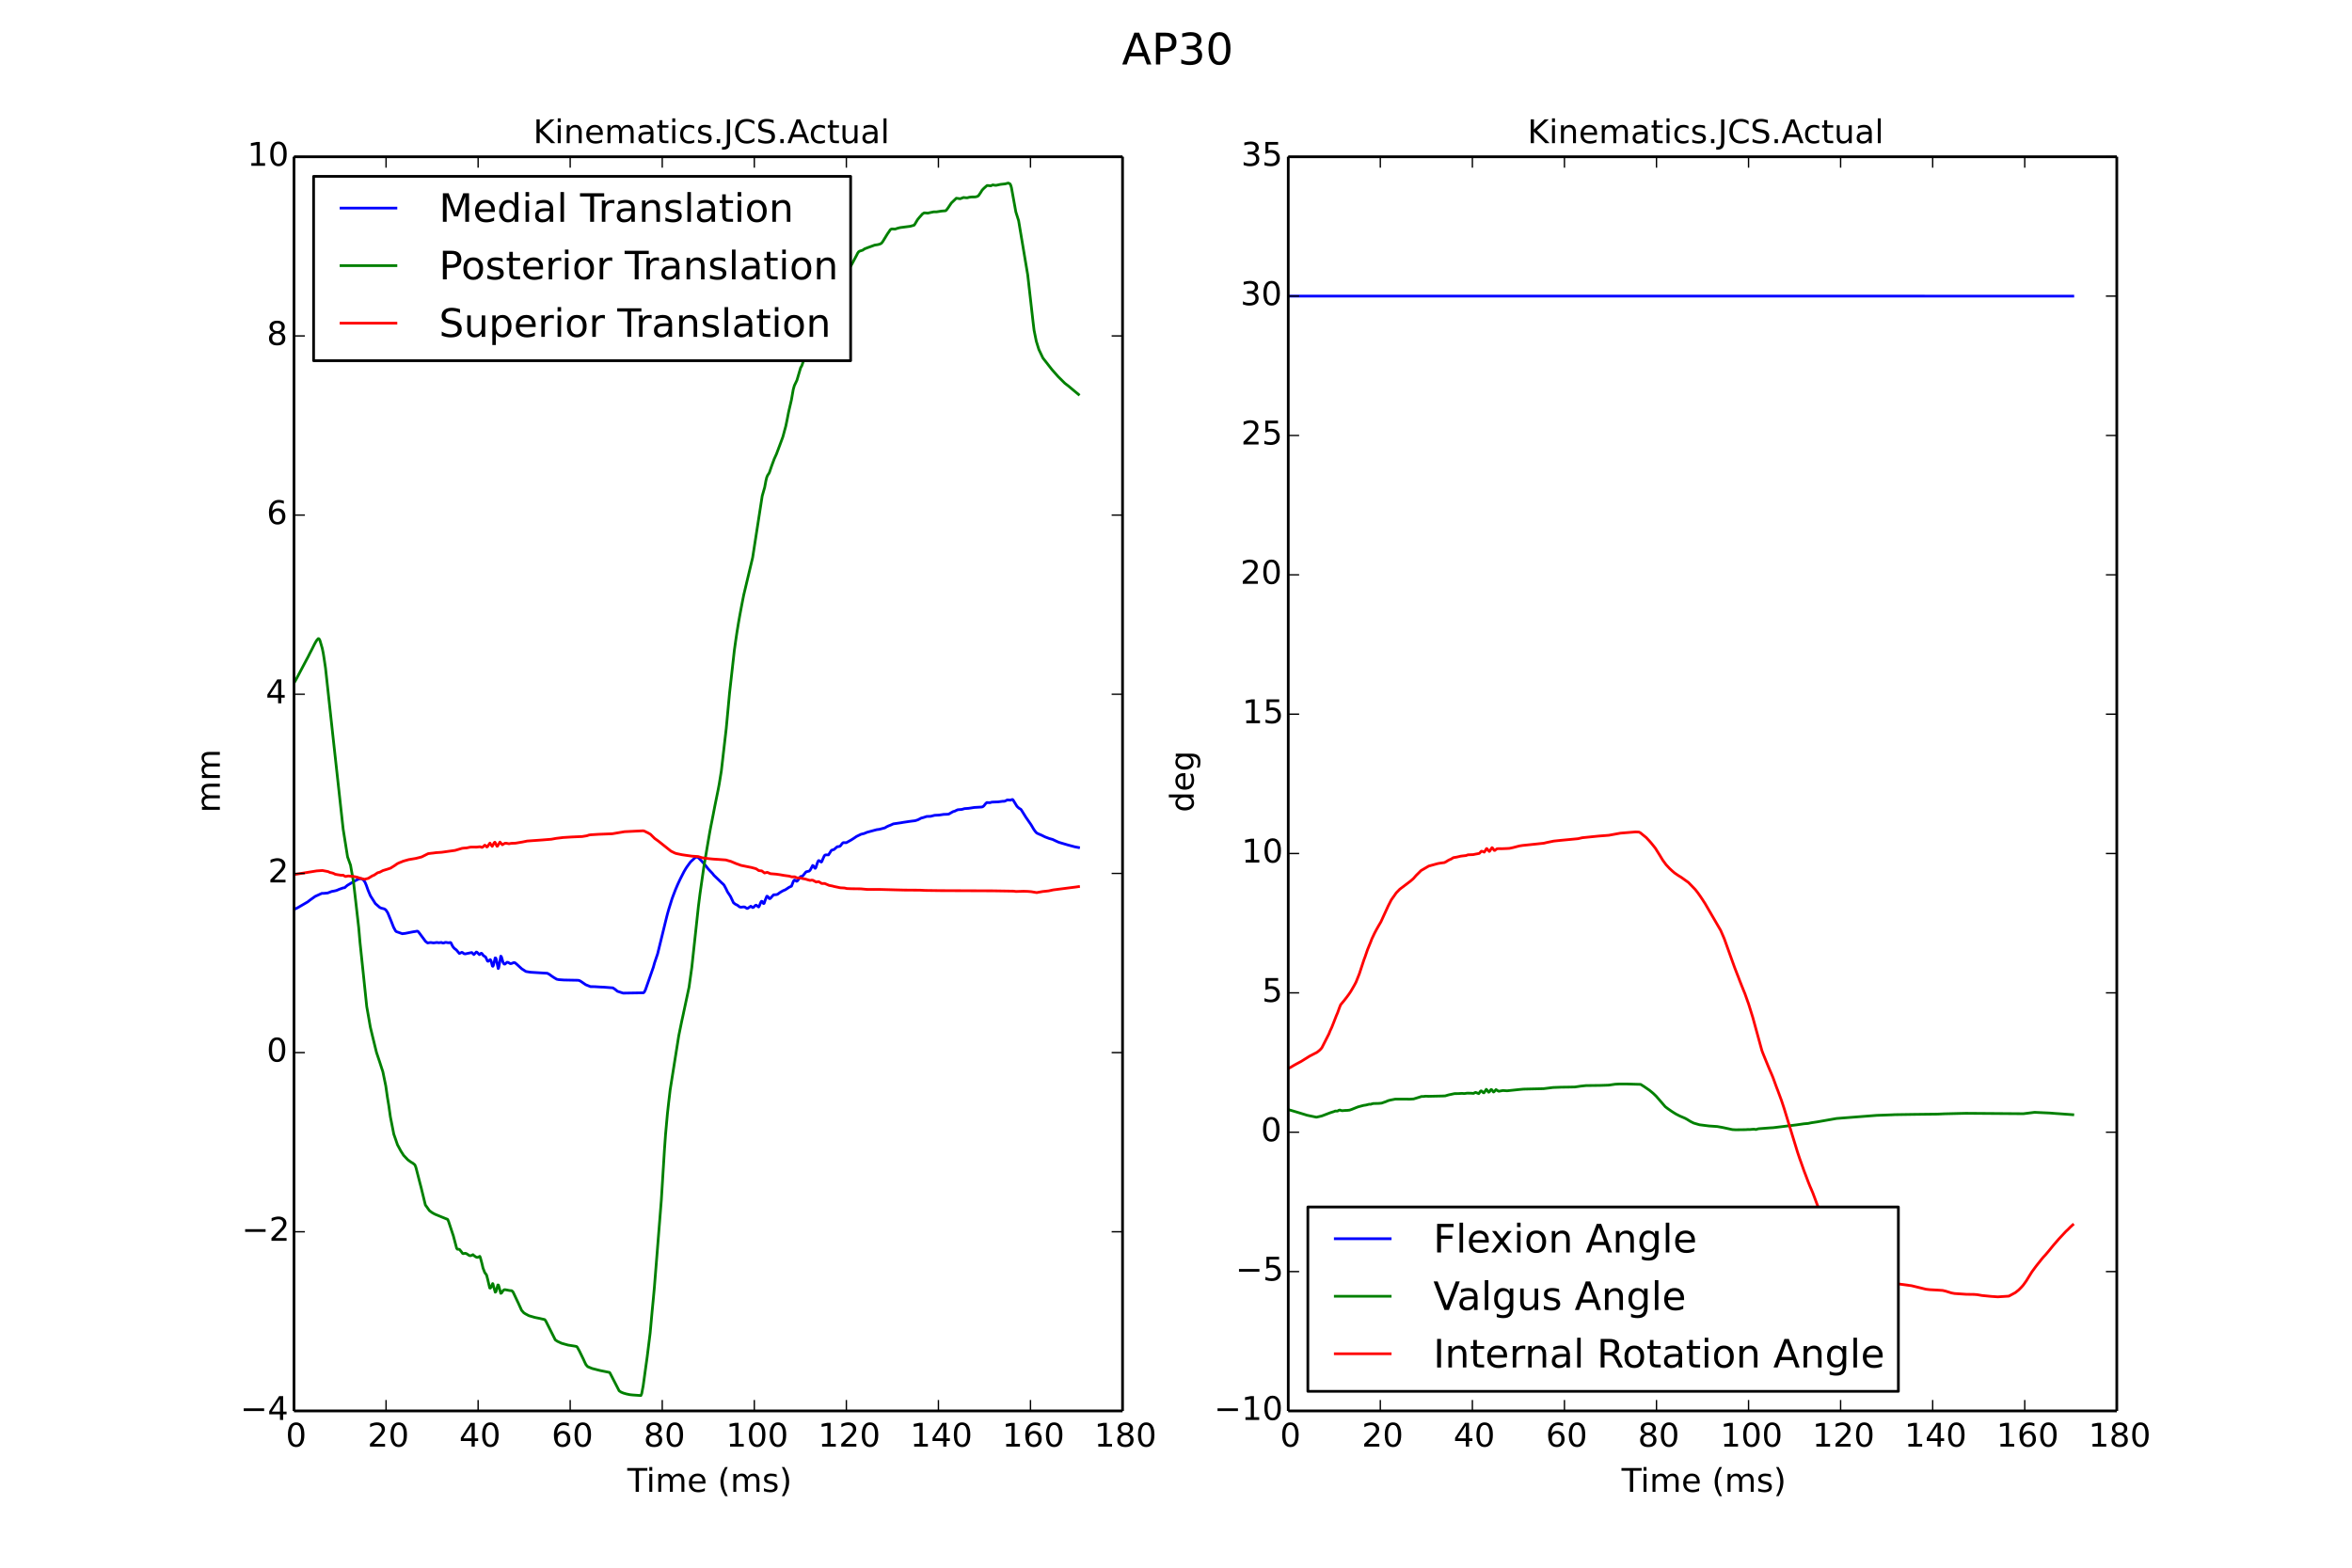 <?xml version="1.0" encoding="utf-8" standalone="no"?>
<!DOCTYPE svg PUBLIC "-//W3C//DTD SVG 1.1//EN"
  "http://www.w3.org/Graphics/SVG/1.1/DTD/svg11.dtd">
<!-- Created with matplotlib (http://matplotlib.org/) -->
<svg height="576pt" version="1.1" viewBox="0 0 864 576" width="864pt" xmlns="http://www.w3.org/2000/svg" xmlns:xlink="http://www.w3.org/1999/xlink">
 <defs>
  <style type="text/css">
*{stroke-linecap:butt;stroke-linejoin:round;}
  </style>
 </defs>
 <g id="figure_1">
  <g id="patch_1">
   <path d="
M0 576
L864 576
L864 0
L0 0
z
" style="fill:#ffffff;"/>
  </g>
  <g id="axes_1">
   <g id="patch_2">
    <path d="
M108 518.4
L412.364 518.4
L412.364 57.6
L108 57.6
z
" style="fill:#ffffff;"/>
   </g>
   <g id="line2d_1">
    <path clip-path="url(#p9506a22ed9)" d="
M108 334.179
L109.488 333.441
L113.073 331.343
L113.715 330.824
L115.136 329.805
L115.812 329.332
L118.213 328.245
L118.889 328.238
L120.377 328.101
L121.865 327.532
L122.812 327.361
L123.489 327.203
L124.064 326.987
L124.537 326.772
L126.059 326.226
L126.634 326.151
L127.073 325.731
L127.615 325.281
L130.32 323.681
L130.861 323.421
L131.335 323.165
L131.74 322.993
L132.484 322.835
L132.924 322.927
L133.533 323.348
L134.074 324.112
L134.581 325.315
L135.224 327.137
L136.069 329.125
L137.895 332.005
L139.519 333.426
L140.026 333.661
L141.176 333.948
L141.717 334.299
L142.427 335.357
L143.611 338.22
L144.591 340.723
L145.301 342.016
L145.606 342.298
L147.804 343.071
L148.21 343.006
L148.751 342.96
L151.118 342.489
L151.862 342.346
L152.471 342.264
L153.249 342.113
L153.587 342.244
L154.128 342.916
L154.635 343.61
L155.819 345.206
L156.326 345.888
L157.104 346.473
L157.577 346.372
L158.22 346.294
L159.268 346.442
L160.486 346.281
L161.162 346.394
L162.177 346.269
L162.549 346.46
L162.988 346.487
L163.496 346.269
L163.901 346.262
L164.781 346.406
L165.457 346.289
L165.694 346.468
L166.1 347.349
L166.404 347.879
L166.877 348.438
L167.655 349.035
L168.737 350.317
L169.042 350.204
L169.651 349.898
L169.921 350.004
L170.462 350.408
L170.936 350.478
L171.477 350.352
L173.303 349.977
L174.081 350.725
L174.453 350.358
L174.96 349.791
L175.197 349.853
L176.11 350.751
L176.313 350.635
L176.752 350.228
L176.989 350.303
L177.327 350.734
L177.598 351.146
L177.936 351.33
L178.376 351.603
L178.714 352.334
L179.086 353.118
L179.323 353.195
L179.559 353.062
L180.067 352.575
L180.202 352.69
L180.405 353.081
L180.878 354.941
L181.047 355.04
L181.216 354.777
L181.622 353.15
L181.893 351.954
L182.129 352.015
L182.299 352.467
L183.009 355.857
L183.144 355.729
L183.245 355.31
L183.956 351.319
L183.989 351.328
L184.159 351.475
L184.328 352
L184.767 353.538
L185.173 354.191
L185.477 354.237
L185.647 354.086
L186.255 353.567
L186.627 353.592
L187.507 354.079
L187.98 353.979
L188.758 353.666
L189.197 353.751
L189.908 354.354
L191.666 355.961
L193.222 356.957
L194.913 357.224
L201.068 357.598
L201.879 358.047
L202.42 358.46
L203.367 359.103
L204.483 359.779
L205.261 359.942
L207.121 360.072
L210.029 360.13
L212.363 360.173
L212.904 360.307
L213.513 360.669
L215.17 361.809
L216.928 362.511
L217.672 362.508
L218.619 362.534
L220.784 362.664
L221.629 362.689
L225.146 362.962
L225.958 363.505
L226.803 364.212
L228.9 364.894
L236.374 364.778
L236.678 364.5
L237.118 363.634
L239.992 355.416
L240.466 353.719
L241.582 350.426
L244.693 337.744
L245.167 335.868
L245.674 334.071
L246.857 330.271
L247.297 329.073
L248.143 326.858
L248.853 325.192
L249.191 324.444
L249.833 323.08
L250.544 321.679
L251.288 320.222
L251.964 319.076
L252.471 318.318
L253.689 316.653
L255.481 315.009
L256.09 314.927
L256.462 315.067
L257.848 316.479
L258.626 317.367
L259.201 318.026
L260.114 319.206
L261.704 320.9
L262.279 321.637
L264.646 323.914
L265.221 324.461
L265.66 324.848
L265.999 325.235
L266.743 326.63
L267.216 327.644
L268.332 329.33
L269.448 331.697
L270.124 332.215
L270.936 332.619
L271.612 333.164
L272.12 333.342
L273.033 333.223
L273.54 333.24
L273.811 333.412
L274.419 333.787
L274.724 333.705
L275.806 332.965
L276.076 333.15
L276.448 333.456
L276.82 333.376
L277.192 332.938
L277.564 332.605
L277.835 332.591
L278.038 332.784
L278.68 333.237
L278.883 332.976
L279.492 331.51
L279.729 331.136
L279.999 331.226
L280.236 331.67
L280.507 332.005
L280.709 331.902
L281.115 330.676
L281.69 329.293
L281.859 329.286
L282.096 329.467
L282.603 330.152
L282.84 330.176
L283.077 330.021
L283.313 329.708
L284.193 328.767
L285.106 328.714
L285.613 328.596
L286.357 328.045
L286.763 327.777
L287.71 327.234
L288.454 326.938
L289.435 326.301
L289.84 326.019
L290.753 325.591
L291.362 324.033
L291.667 323.449
L291.903 323.337
L292.241 323.527
L292.647 323.806
L292.952 323.635
L293.222 323.279
L294.101 322.053
L294.507 322.011
L294.879 321.825
L296.097 320.34
L296.604 320.194
L297.213 320.067
L297.449 319.874
L297.686 319.571
L298.532 317.984
L298.768 318.091
L299.005 318.497
L299.309 318.982
L299.512 319.026
L299.749 318.632
L300.189 317.246
L300.493 316.451
L300.73 316.187
L301.034 316.278
L301.677 316.744
L301.88 316.571
L302.353 315.443
L302.827 314.409
L303.097 314.165
L303.435 314.087
L304.348 314.103
L304.923 313.199
L305.397 312.463
L305.701 312.298
L306.344 312.146
L307.561 311.092
L307.967 311.066
L308.508 310.958
L308.779 310.71
L309.218 310.121
L309.624 309.67
L309.895 309.597
L310.875 309.625
L312.668 308.627
L313.716 307.963
L314.629 307.334
L316.286 306.526
L317.436 306.244
L318.518 305.794
L322.035 304.839
L323.016 304.71
L325.079 304.166
L325.62 303.82
L326.33 303.478
L327.209 303.142
L328.156 302.707
L331.031 302.287
L331.91 302.132
L334.142 301.798
L334.92 301.695
L336.171 301.546
L337.22 301.204
L338.437 300.568
L339.181 300.389
L340.432 299.979
L341.853 299.933
L343.341 299.555
L344.964 299.482
L346.621 299.226
L347.906 299.183
L348.515 299.121
L349.022 298.819
L350.104 298.206
L350.815 297.999
L351.322 297.733
L351.829 297.518
L352.37 297.468
L353.351 297.386
L354.332 297.1
L355.786 297.003
L357.916 296.674
L360.487 296.525
L360.96 296.441
L361.4 296.106
L362.042 295.299
L362.482 294.884
L362.82 294.886
L363.632 294.921
L364.308 294.729
L364.781 294.693
L366.608 294.632
L368.366 294.405
L368.975 294.4
L369.415 294.225
L370.023 293.911
L370.564 293.94
L371.275 293.985
L371.647 293.806
L371.917 293.747
L372.154 293.925
L373.574 296.243
L374.284 296.923
L374.995 297.348
L375.265 297.72
L376.855 300.277
L378.715 302.957
L379.797 304.783
L380.439 305.652
L380.845 306.066
L381.657 306.464
L382.435 306.782
L383.923 307.511
L385.444 308.084
L386.662 308.421
L387.947 309.033
L388.928 309.473
L392.242 310.452
L394.846 311.148
L396.199 311.405
L396.199 311.405" style="fill:none;stroke:#0000ff;stroke-linecap:square;"/>
   </g>
   <g id="line2d_2">
    <path clip-path="url(#p9506a22ed9)" d="
M108 250.995
L108.71 249.749
L112.532 242.533
L113.174 241.337
L113.783 240.101
L114.662 238.414
L115.508 236.721
L116.015 235.805
L116.353 235.265
L116.894 234.643
L117.131 234.666
L117.334 234.916
L117.537 235.334
L118.382 238.209
L118.754 240.042
L119.025 241.756
L119.566 245.367
L122.237 269.876
L122.846 275.417
L126.059 304.649
L127.682 314.844
L128.764 317.881
L129.88 324.198
L131.774 340.848
L132.248 346.256
L133.364 356.856
L134.716 369.82
L135.494 374.224
L136.035 377.346
L136.847 380.738
L138.301 386.68
L139.519 390.322
L140.093 392.11
L140.635 393.749
L141.717 399.012
L142.325 403.248
L142.799 406.091
L143.408 410.351
L144.659 416.705
L145.2 418.246
L146.012 420.615
L147.331 423.046
L147.736 423.654
L148.244 424.472
L149.833 426.152
L150.983 426.985
L151.659 427.378
L152.403 427.988
L152.775 428.907
L153.688 432.42
L154.297 434.809
L154.669 436.212
L156.259 442.722
L157.747 444.812
L158.727 445.542
L159.607 446.036
L160.08 446.252
L164.443 448.039
L164.781 448.784
L166.269 453.275
L166.539 454.081
L167.757 458.675
L168.061 459.005
L168.535 459.004
L168.805 459.071
L169.414 459.815
L169.955 460.552
L170.192 460.614
L170.8 460.488
L171.206 460.548
L171.747 460.858
L172.322 461.266
L172.762 461.389
L173.269 461.243
L173.743 460.986
L174.013 461.248
L174.757 461.803
L175.264 462.008
L175.704 461.89
L176.245 461.606
L176.448 462.04
L177.023 464.166
L177.429 465.906
L178.071 467.569
L178.545 468.187
L178.748 468.526
L179.12 469.936
L179.897 473.227
L180.134 473.285
L180.371 472.951
L180.98 471.605
L181.081 471.726
L181.352 472.785
L181.927 474.773
L181.994 474.748
L182.197 474.542
L182.332 474.117
L182.873 472.119
L183.076 472.14
L183.245 472.569
L183.956 475.202
L184.226 475.091
L184.598 474.503
L184.936 474.054
L185.275 473.865
L185.647 473.869
L187.236 474.172
L187.98 474.225
L188.42 474.629
L188.724 475.235
L190.077 478.106
L190.381 478.733
L191.599 481.419
L192.41 482.342
L193.019 482.736
L194.304 483.42
L196.502 484.061
L198.125 484.388
L200.121 484.844
L200.527 485.424
L203.976 492.294
L204.754 492.822
L206.309 493.548
L208.677 494.208
L211.078 494.585
L211.788 494.726
L212.059 494.993
L212.803 496.317
L214.324 499.431
L214.798 500.49
L215.271 501.441
L215.914 502.151
L217.503 502.805
L220.412 503.55
L223.929 504.264
L224.165 504.645
L227.446 511.019
L228.19 511.519
L229.069 511.869
L230.117 512.17
L231.369 512.431
L232.383 512.54
L235.427 512.75
L235.731 512.039
L236.272 509.175
L237.287 501.803
L237.727 498.656
L238.843 489.687
L239.553 481.819
L239.925 477.997
L240.364 473.248
L242.935 440.998
L244.084 422.473
L244.49 416.801
L245.167 409.296
L245.64 405.009
L246.181 400.443
L249.326 380.643
L249.597 379.291
L250.442 375.167
L250.814 373.495
L253.114 362.723
L254.128 355.466
L256.563 332.996
L257.138 328.429
L258.626 318.014
L259.201 314.71
L259.877 310.715
L260.655 306.167
L261.095 303.782
L261.602 301.27
L261.974 299.374
L262.583 296.203
L263.056 293.876
L263.834 290.038
L264.206 288.063
L264.984 283.262
L266.776 267.71
L267.994 254.714
L269.752 239.015
L270.226 235.61
L270.699 232.406
L271.308 228.682
L271.748 226.192
L272.221 223.652
L272.627 221.525
L273.202 218.622
L276.482 204.863
L279.999 182.215
L280.912 179.023
L281.352 176.643
L281.656 175.409
L281.995 174.618
L282.468 173.942
L282.671 173.503
L283.449 171.229
L284.396 168.659
L285.241 166.792
L286.729 162.823
L287.575 160.539
L288.657 156.565
L289.13 154.298
L289.671 151.497
L290.72 146.975
L291.396 143.123
L291.802 141.697
L292.749 139.716
L294.101 135.143
L294.541 134.376
L295.657 131.188
L296.164 129.827
L296.672 128.771
L297.01 127.993
L297.889 125.679
L298.498 124.315
L298.87 124.069
L299.208 123.826
L299.411 123.487
L299.783 122.227
L300.865 117.643
L301.609 116.168
L302.184 113.568
L302.624 111.147
L303.063 109.68
L303.435 109.258
L303.807 108.983
L304.112 108.479
L304.619 107.038
L305.059 105.747
L305.363 105.312
L305.87 105.015
L306.175 104.761
L306.411 104.373
L307.358 102.396
L307.933 101.989
L308.339 101.739
L309.827 100.106
L310.605 100.09
L310.909 99.804
L311.89 98.546
L312.329 98.077
L312.938 97.042
L314.629 93.88
L315.035 93.063
L315.407 92.521
L315.813 92.27
L316.895 91.926
L317.605 91.432
L318.958 90.911
L319.769 90.626
L321.291 90.061
L322.407 89.893
L323.151 89.702
L323.76 89.407
L324.267 88.783
L325.958 86.013
L326.601 85.078
L327.04 84.423
L327.446 84.145
L327.92 84.118
L328.799 84.176
L329.78 83.844
L330.659 83.624
L334.379 83.144
L335.799 82.743
L336.104 82.319
L337.017 80.769
L337.693 79.924
L338.539 78.974
L338.843 78.623
L339.485 78.22
L339.993 78.238
L340.838 78.325
L341.345 78.188
L343.003 77.838
L344.051 77.838
L345.877 77.552
L347.297 77.445
L347.636 77.221
L348.244 76.417
L349.462 74.594
L351.288 72.836
L351.795 72.896
L352.708 73.029
L353.385 72.778
L353.96 72.555
L354.467 72.631
L355.279 72.685
L356.09 72.472
L356.902 72.374
L358.255 72.362
L359.032 72.172
L359.472 71.866
L360.148 70.885
L360.791 69.849
L361.433 69.179
L362.144 68.548
L362.583 68.171
L362.854 68.163
L363.936 68.279
L364.714 67.93
L365.39 68.062
L365.931 68.088
L367.521 67.744
L369.245 67.555
L370.395 67.253
L371.038 67.564
L371.275 68.033
L371.545 68.904
L373.168 77.866
L374.183 81.068
L377.531 101.021
L379.492 118.279
L379.864 121.36
L380.676 125.357
L381.623 128.421
L383.111 131.543
L386.459 135.828
L388.725 138.389
L391.16 140.812
L392.546 141.878
L393.696 142.843
L394.44 143.469
L396.199 144.926
L396.199 144.926" style="fill:none;stroke:#008000;stroke-linecap:square;"/>
   </g>
   <g id="line2d_3">
    <path clip-path="url(#p9506a22ed9)" d="
M108 321.337
L116.353 319.981
L118.45 319.84
L120.513 320.235
L121.223 320.563
L121.832 320.688
L122.474 320.879
L123.117 321.209
L123.895 321.365
L124.74 321.492
L125.315 321.591
L126.059 321.559
L126.465 321.822
L126.972 322.049
L127.378 321.949
L127.919 321.847
L128.764 321.939
L129.914 322.031
L131.132 322.283
L132.315 322.682
L133.905 323.07
L135.257 322.732
L135.697 322.466
L136.745 321.818
L137.422 321.541
L138.741 320.661
L139.519 320.459
L140.668 319.86
L142.495 319.299
L143.475 318.966
L145.132 317.922
L145.843 317.397
L146.519 317.06
L147.432 316.701
L148.142 316.403
L150.104 315.845
L152.775 315.391
L154.872 314.86
L157.273 313.652
L158.321 313.512
L159.235 313.415
L160.148 313.288
L162.244 313.143
L167.182 312.448
L167.96 312.217
L169.718 311.694
L170.428 311.607
L171.341 311.558
L172.66 311.278
L173.168 311.233
L175.061 311.247
L176.313 311.105
L177.057 311.357
L177.361 311.197
L178.105 310.531
L178.443 310.772
L178.815 311.191
L179.086 311.093
L179.289 310.73
L179.965 309.764
L179.999 309.792
L180.236 310.197
L180.811 310.969
L180.946 310.755
L181.555 309.603
L181.791 309.445
L181.96 309.686
L182.535 310.9
L182.738 310.909
L183.651 309.398
L184.531 310.383
L184.7 310.269
L185.477 309.832
L185.985 309.815
L186.965 310.018
L187.811 309.854
L188.69 309.822
L189.434 309.788
L191.971 309.358
L193.661 309.014
L199.208 308.62
L202.522 308.353
L204.28 308.035
L206.851 307.722
L209.996 307.524
L213.851 307.359
L215.576 307.076
L216.353 306.816
L216.962 306.718
L219.904 306.535
L224.909 306.342
L229.407 305.58
L236.239 305.246
L236.746 305.372
L237.355 305.692
L237.997 305.99
L238.944 306.533
L240.5 308.063
L241.92 309.089
L246.485 312.728
L247.601 313.281
L248.244 313.56
L250.442 314.027
L251.524 314.194
L254.196 314.568
L256.462 314.715
L257.848 315.136
L258.964 315.325
L260.791 315.529
L262.076 315.646
L263.496 315.736
L266.641 315.965
L267.588 316.25
L268.4 316.463
L270.463 317.324
L271.409 317.656
L272.187 317.95
L275.434 318.615
L275.941 318.708
L277.463 319.113
L277.936 319.309
L278.714 319.857
L279.052 319.909
L279.83 319.978
L280.845 320.742
L281.859 320.518
L283.009 321.007
L285.207 321.195
L286.695 321.412
L287.947 321.636
L288.724 321.745
L289.874 321.896
L290.821 322.174
L291.971 322.16
L292.749 322.558
L293.425 322.558
L294.068 322.573
L294.778 322.792
L295.86 322.986
L296.807 323.272
L297.551 323.48
L298.193 323.38
L298.599 323.428
L299.851 324.088
L300.696 323.918
L301.102 324.142
L301.812 324.601
L302.252 324.617
L302.928 324.607
L303.503 324.846
L304.585 325.315
L305.701 325.518
L306.513 325.735
L307.629 325.965
L308.677 326.191
L310.199 326.268
L311.112 326.471
L312.803 326.537
L316.219 326.576
L318.383 326.778
L320.919 326.796
L323.117 326.79
L329.002 326.953
L332.282 327.028
L337.93 327.064
L339.891 327.163
L345.505 327.234
L363.665 327.308
L364.545 327.307
L372.391 327.428
L373.202 327.548
L375.975 327.466
L377.497 327.513
L378.816 327.621
L380.845 327.961
L381.589 327.81
L383.043 327.56
L385.241 327.327
L386.865 326.971
L392.783 326.211
L395.15 325.916
L396.199 325.76
L396.199 325.76" style="fill:none;stroke:#ff0000;stroke-linecap:square;"/>
   </g>
   <g id="matplotlib.axis_1">
    <g id="xtick_1">
     <g id="line2d_4">
      <defs>
       <path d="
M0 0
L0 -4" id="m93b0483c22" style="stroke:#000000;stroke-width:0.5;"/>
      </defs>
      <g>
       <use style="stroke:#000000;stroke-width:0.5;" x="108.0" xlink:href="#m93b0483c22" y="518.4"/>
      </g>
     </g>
     <g id="line2d_5">
      <defs>
       <path d="
M0 0
L0 4" id="m741efc42ff" style="stroke:#000000;stroke-width:0.5;"/>
      </defs>
      <g>
       <use style="stroke:#000000;stroke-width:0.5;" x="108.0" xlink:href="#m741efc42ff" y="57.6"/>
      </g>
     </g>
     <g id="text_1">
      <!-- 0 -->
      <defs>
       <path d="
M31.781 66.406
Q24.172 66.406 20.328 58.906
Q16.5 51.422 16.5 36.375
Q16.5 21.391 20.328 13.891
Q24.172 6.391 31.781 6.391
Q39.453 6.391 43.281 13.891
Q47.125 21.391 47.125 36.375
Q47.125 51.422 43.281 58.906
Q39.453 66.406 31.781 66.406
M31.781 74.219
Q44.047 74.219 50.516 64.516
Q56.984 54.828 56.984 36.375
Q56.984 17.969 50.516 8.266
Q44.047 -1.422 31.781 -1.422
Q19.531 -1.422 13.062 8.266
Q6.594 17.969 6.594 36.375
Q6.594 54.828 13.062 64.516
Q19.531 74.219 31.781 74.219" id="BitstreamVeraSans-Roman-30"/>
      </defs>
      <g transform="translate(104.977 531.518)scale(0.12 -0.12)">
       <use xlink:href="#BitstreamVeraSans-Roman-30"/>
      </g>
     </g>
    </g>
    <g id="xtick_2">
     <g id="line2d_6">
      <g>
       <use style="stroke:#000000;stroke-width:0.5;" x="141.818" xlink:href="#m93b0483c22" y="518.4"/>
      </g>
     </g>
     <g id="line2d_7">
      <g>
       <use style="stroke:#000000;stroke-width:0.5;" x="141.818" xlink:href="#m741efc42ff" y="57.6"/>
      </g>
     </g>
     <g id="text_2">
      <!-- 20 -->
      <defs>
       <path d="
M19.188 8.297
L53.609 8.297
L53.609 0
L7.328 0
L7.328 8.297
Q12.938 14.109 22.625 23.891
Q32.328 33.688 34.812 36.531
Q39.547 41.844 41.422 45.531
Q43.312 49.219 43.312 52.781
Q43.312 58.594 39.234 62.25
Q35.156 65.922 28.609 65.922
Q23.969 65.922 18.812 64.312
Q13.672 62.703 7.812 59.422
L7.812 69.391
Q13.766 71.781 18.938 73
Q24.125 74.219 28.422 74.219
Q39.75 74.219 46.484 68.547
Q53.219 62.891 53.219 53.422
Q53.219 48.922 51.531 44.891
Q49.859 40.875 45.406 35.406
Q44.188 33.984 37.641 27.219
Q31.109 20.453 19.188 8.297" id="BitstreamVeraSans-Roman-32"/>
      </defs>
      <g transform="translate(135.021 531.518)scale(0.12 -0.12)">
       <use xlink:href="#BitstreamVeraSans-Roman-32"/>
       <use x="63.623" xlink:href="#BitstreamVeraSans-Roman-30"/>
      </g>
     </g>
    </g>
    <g id="xtick_3">
     <g id="line2d_8">
      <g>
       <use style="stroke:#000000;stroke-width:0.5;" x="175.636" xlink:href="#m93b0483c22" y="518.4"/>
      </g>
     </g>
     <g id="line2d_9">
      <g>
       <use style="stroke:#000000;stroke-width:0.5;" x="175.636" xlink:href="#m741efc42ff" y="57.6"/>
      </g>
     </g>
     <g id="text_3">
      <!-- 40 -->
      <defs>
       <path d="
M37.797 64.312
L12.891 25.391
L37.797 25.391
z

M35.203 72.906
L47.609 72.906
L47.609 25.391
L58.016 25.391
L58.016 17.188
L47.609 17.188
L47.609 0
L37.797 0
L37.797 17.188
L4.891 17.188
L4.891 26.703
z
" id="BitstreamVeraSans-Roman-34"/>
      </defs>
      <g transform="translate(168.693 531.518)scale(0.12 -0.12)">
       <use xlink:href="#BitstreamVeraSans-Roman-34"/>
       <use x="63.623" xlink:href="#BitstreamVeraSans-Roman-30"/>
      </g>
     </g>
    </g>
    <g id="xtick_4">
     <g id="line2d_10">
      <g>
       <use style="stroke:#000000;stroke-width:0.5;" x="209.455" xlink:href="#m93b0483c22" y="518.4"/>
      </g>
     </g>
     <g id="line2d_11">
      <g>
       <use style="stroke:#000000;stroke-width:0.5;" x="209.455" xlink:href="#m741efc42ff" y="57.6"/>
      </g>
     </g>
     <g id="text_4">
      <!-- 60 -->
      <defs>
       <path d="
M33.016 40.375
Q26.375 40.375 22.484 35.828
Q18.609 31.297 18.609 23.391
Q18.609 15.531 22.484 10.953
Q26.375 6.391 33.016 6.391
Q39.656 6.391 43.531 10.953
Q47.406 15.531 47.406 23.391
Q47.406 31.297 43.531 35.828
Q39.656 40.375 33.016 40.375
M52.594 71.297
L52.594 62.312
Q48.875 64.062 45.094 64.984
Q41.312 65.922 37.594 65.922
Q27.828 65.922 22.672 59.328
Q17.531 52.734 16.797 39.406
Q19.672 43.656 24.016 45.922
Q28.375 48.188 33.594 48.188
Q44.578 48.188 50.953 41.516
Q57.328 34.859 57.328 23.391
Q57.328 12.156 50.688 5.359
Q44.047 -1.422 33.016 -1.422
Q20.359 -1.422 13.672 8.266
Q6.984 17.969 6.984 36.375
Q6.984 53.656 15.188 63.938
Q23.391 74.219 37.203 74.219
Q40.922 74.219 44.703 73.484
Q48.484 72.75 52.594 71.297" id="BitstreamVeraSans-Roman-36"/>
      </defs>
      <g transform="translate(202.637 531.518)scale(0.12 -0.12)">
       <use xlink:href="#BitstreamVeraSans-Roman-36"/>
       <use x="63.623" xlink:href="#BitstreamVeraSans-Roman-30"/>
      </g>
     </g>
    </g>
    <g id="xtick_5">
     <g id="line2d_12">
      <g>
       <use style="stroke:#000000;stroke-width:0.5;" x="243.273" xlink:href="#m93b0483c22" y="518.4"/>
      </g>
     </g>
     <g id="line2d_13">
      <g>
       <use style="stroke:#000000;stroke-width:0.5;" x="243.273" xlink:href="#m741efc42ff" y="57.6"/>
      </g>
     </g>
     <g id="text_5">
      <!-- 80 -->
      <defs>
       <path d="
M31.781 34.625
Q24.75 34.625 20.719 30.859
Q16.703 27.094 16.703 20.516
Q16.703 13.922 20.719 10.156
Q24.75 6.391 31.781 6.391
Q38.812 6.391 42.859 10.172
Q46.922 13.969 46.922 20.516
Q46.922 27.094 42.891 30.859
Q38.875 34.625 31.781 34.625
M21.922 38.812
Q15.578 40.375 12.031 44.719
Q8.5 49.078 8.5 55.328
Q8.5 64.062 14.719 69.141
Q20.953 74.219 31.781 74.219
Q42.672 74.219 48.875 69.141
Q55.078 64.062 55.078 55.328
Q55.078 49.078 51.531 44.719
Q48 40.375 41.703 38.812
Q48.828 37.156 52.797 32.312
Q56.781 27.484 56.781 20.516
Q56.781 9.906 50.312 4.234
Q43.844 -1.422 31.781 -1.422
Q19.734 -1.422 13.25 4.234
Q6.781 9.906 6.781 20.516
Q6.781 27.484 10.781 32.312
Q14.797 37.156 21.922 38.812
M18.312 54.391
Q18.312 48.734 21.844 45.562
Q25.391 42.391 31.781 42.391
Q38.141 42.391 41.719 45.562
Q45.312 48.734 45.312 54.391
Q45.312 60.062 41.719 63.234
Q38.141 66.406 31.781 66.406
Q25.391 66.406 21.844 63.234
Q18.312 60.062 18.312 54.391" id="BitstreamVeraSans-Roman-38"/>
      </defs>
      <g transform="translate(236.443 531.518)scale(0.12 -0.12)">
       <use xlink:href="#BitstreamVeraSans-Roman-38"/>
       <use x="63.623" xlink:href="#BitstreamVeraSans-Roman-30"/>
      </g>
     </g>
    </g>
    <g id="xtick_6">
     <g id="line2d_14">
      <g>
       <use style="stroke:#000000;stroke-width:0.5;" x="277.091" xlink:href="#m93b0483c22" y="518.4"/>
      </g>
     </g>
     <g id="line2d_15">
      <g>
       <use style="stroke:#000000;stroke-width:0.5;" x="277.091" xlink:href="#m741efc42ff" y="57.6"/>
      </g>
     </g>
     <g id="text_6">
      <!-- 100 -->
      <defs>
       <path d="
M12.406 8.297
L28.516 8.297
L28.516 63.922
L10.984 60.406
L10.984 69.391
L28.422 72.906
L38.281 72.906
L38.281 8.297
L54.391 8.297
L54.391 0
L12.406 0
z
" id="BitstreamVeraSans-Roman-31"/>
      </defs>
      <g transform="translate(266.696 531.518)scale(0.12 -0.12)">
       <use xlink:href="#BitstreamVeraSans-Roman-31"/>
       <use x="63.623" xlink:href="#BitstreamVeraSans-Roman-30"/>
       <use x="127.246" xlink:href="#BitstreamVeraSans-Roman-30"/>
      </g>
     </g>
    </g>
    <g id="xtick_7">
     <g id="line2d_16">
      <g>
       <use style="stroke:#000000;stroke-width:0.5;" x="310.909" xlink:href="#m93b0483c22" y="518.4"/>
      </g>
     </g>
     <g id="line2d_17">
      <g>
       <use style="stroke:#000000;stroke-width:0.5;" x="310.909" xlink:href="#m741efc42ff" y="57.6"/>
      </g>
     </g>
     <g id="text_7">
      <!-- 120 -->
      <g transform="translate(300.514 531.518)scale(0.12 -0.12)">
       <use xlink:href="#BitstreamVeraSans-Roman-31"/>
       <use x="63.623" xlink:href="#BitstreamVeraSans-Roman-32"/>
       <use x="127.246" xlink:href="#BitstreamVeraSans-Roman-30"/>
      </g>
     </g>
    </g>
    <g id="xtick_8">
     <g id="line2d_18">
      <g>
       <use style="stroke:#000000;stroke-width:0.5;" x="344.727" xlink:href="#m93b0483c22" y="518.4"/>
      </g>
     </g>
     <g id="line2d_19">
      <g>
       <use style="stroke:#000000;stroke-width:0.5;" x="344.727" xlink:href="#m741efc42ff" y="57.6"/>
      </g>
     </g>
     <g id="text_8">
      <!-- 140 -->
      <g transform="translate(334.332 531.518)scale(0.12 -0.12)">
       <use xlink:href="#BitstreamVeraSans-Roman-31"/>
       <use x="63.623" xlink:href="#BitstreamVeraSans-Roman-34"/>
       <use x="127.246" xlink:href="#BitstreamVeraSans-Roman-30"/>
      </g>
     </g>
    </g>
    <g id="xtick_9">
     <g id="line2d_20">
      <g>
       <use style="stroke:#000000;stroke-width:0.5;" x="378.545" xlink:href="#m93b0483c22" y="518.4"/>
      </g>
     </g>
     <g id="line2d_21">
      <g>
       <use style="stroke:#000000;stroke-width:0.5;" x="378.545" xlink:href="#m741efc42ff" y="57.6"/>
      </g>
     </g>
     <g id="text_9">
      <!-- 160 -->
      <g transform="translate(368.15 531.518)scale(0.12 -0.12)">
       <use xlink:href="#BitstreamVeraSans-Roman-31"/>
       <use x="63.623" xlink:href="#BitstreamVeraSans-Roman-36"/>
       <use x="127.246" xlink:href="#BitstreamVeraSans-Roman-30"/>
      </g>
     </g>
    </g>
    <g id="xtick_10">
     <g id="line2d_22">
      <g>
       <use style="stroke:#000000;stroke-width:0.5;" x="412.364" xlink:href="#m93b0483c22" y="518.4"/>
      </g>
     </g>
     <g id="line2d_23">
      <g>
       <use style="stroke:#000000;stroke-width:0.5;" x="412.364" xlink:href="#m741efc42ff" y="57.6"/>
      </g>
     </g>
     <g id="text_10">
      <!-- 180 -->
      <g transform="translate(401.969 531.518)scale(0.12 -0.12)">
       <use xlink:href="#BitstreamVeraSans-Roman-31"/>
       <use x="63.623" xlink:href="#BitstreamVeraSans-Roman-38"/>
       <use x="127.246" xlink:href="#BitstreamVeraSans-Roman-30"/>
      </g>
     </g>
    </g>
    <g id="text_11">
     <!-- Time (ms) -->
     <defs>
      <path id="BitstreamVeraSans-Roman-20"/>
      <path d="
M8.016 75.875
L15.828 75.875
Q23.141 64.359 26.781 53.312
Q30.422 42.281 30.422 31.391
Q30.422 20.453 26.781 9.375
Q23.141 -1.703 15.828 -13.188
L8.016 -13.188
Q14.5 -2 17.703 9.062
Q20.906 20.125 20.906 31.391
Q20.906 42.672 17.703 53.656
Q14.5 64.656 8.016 75.875" id="BitstreamVeraSans-Roman-29"/>
      <path d="
M31 75.875
Q24.469 64.656 21.281 53.656
Q18.109 42.672 18.109 31.391
Q18.109 20.125 21.312 9.062
Q24.516 -2 31 -13.188
L23.188 -13.188
Q15.875 -1.703 12.234 9.375
Q8.594 20.453 8.594 31.391
Q8.594 42.281 12.203 53.312
Q15.828 64.359 23.188 75.875
z
" id="BitstreamVeraSans-Roman-28"/>
      <path d="
M9.422 54.688
L18.406 54.688
L18.406 0
L9.422 0
z

M9.422 75.984
L18.406 75.984
L18.406 64.594
L9.422 64.594
z
" id="BitstreamVeraSans-Roman-69"/>
      <path d="
M52 44.188
Q55.375 50.25 60.062 53.125
Q64.75 56 71.094 56
Q79.641 56 84.281 50.016
Q88.922 44.047 88.922 33.016
L88.922 0
L79.891 0
L79.891 32.719
Q79.891 40.578 77.094 44.375
Q74.312 48.188 68.609 48.188
Q61.625 48.188 57.562 43.547
Q53.516 38.922 53.516 30.906
L53.516 0
L44.484 0
L44.484 32.719
Q44.484 40.625 41.703 44.406
Q38.922 48.188 33.109 48.188
Q26.219 48.188 22.156 43.531
Q18.109 38.875 18.109 30.906
L18.109 0
L9.078 0
L9.078 54.688
L18.109 54.688
L18.109 46.188
Q21.188 51.219 25.484 53.609
Q29.781 56 35.688 56
Q41.656 56 45.828 52.969
Q50 49.953 52 44.188" id="BitstreamVeraSans-Roman-6d"/>
      <path d="
M56.203 29.594
L56.203 25.203
L14.891 25.203
Q15.484 15.922 20.484 11.062
Q25.484 6.203 34.422 6.203
Q39.594 6.203 44.453 7.469
Q49.312 8.734 54.109 11.281
L54.109 2.781
Q49.266 0.734 44.188 -0.344
Q39.109 -1.422 33.891 -1.422
Q20.797 -1.422 13.156 6.188
Q5.516 13.812 5.516 26.812
Q5.516 40.234 12.766 48.109
Q20.016 56 32.328 56
Q43.359 56 49.781 48.891
Q56.203 41.797 56.203 29.594
M47.219 32.234
Q47.125 39.594 43.094 43.984
Q39.062 48.391 32.422 48.391
Q24.906 48.391 20.391 44.141
Q15.875 39.891 15.188 32.172
z
" id="BitstreamVeraSans-Roman-65"/>
      <path d="
M-0.297 72.906
L61.375 72.906
L61.375 64.594
L35.5 64.594
L35.5 0
L25.594 0
L25.594 64.594
L-0.297 64.594
z
" id="BitstreamVeraSans-Roman-54"/>
      <path d="
M44.281 53.078
L44.281 44.578
Q40.484 46.531 36.375 47.5
Q32.281 48.484 27.875 48.484
Q21.188 48.484 17.844 46.438
Q14.5 44.391 14.5 40.281
Q14.5 37.156 16.891 35.375
Q19.281 33.594 26.516 31.984
L29.594 31.297
Q39.156 29.25 43.188 25.516
Q47.219 21.781 47.219 15.094
Q47.219 7.469 41.188 3.016
Q35.156 -1.422 24.609 -1.422
Q20.219 -1.422 15.453 -0.562
Q10.688 0.297 5.422 2
L5.422 11.281
Q10.406 8.688 15.234 7.391
Q20.062 6.109 24.812 6.109
Q31.156 6.109 34.562 8.281
Q37.984 10.453 37.984 14.406
Q37.984 18.062 35.516 20.016
Q33.062 21.969 24.703 23.781
L21.578 24.516
Q13.234 26.266 9.516 29.906
Q5.812 33.547 5.812 39.891
Q5.812 47.609 11.281 51.797
Q16.75 56 26.812 56
Q31.781 56 36.172 55.266
Q40.578 54.547 44.281 53.078" id="BitstreamVeraSans-Roman-73"/>
     </defs>
     <g transform="translate(230.441 548.132)scale(0.12 -0.12)">
      <use xlink:href="#BitstreamVeraSans-Roman-54"/>
      <use x="57.959" xlink:href="#BitstreamVeraSans-Roman-69"/>
      <use x="85.742" xlink:href="#BitstreamVeraSans-Roman-6d"/>
      <use x="183.154" xlink:href="#BitstreamVeraSans-Roman-65"/>
      <use x="244.678" xlink:href="#BitstreamVeraSans-Roman-20"/>
      <use x="276.465" xlink:href="#BitstreamVeraSans-Roman-28"/>
      <use x="315.479" xlink:href="#BitstreamVeraSans-Roman-6d"/>
      <use x="412.891" xlink:href="#BitstreamVeraSans-Roman-73"/>
      <use x="464.99" xlink:href="#BitstreamVeraSans-Roman-29"/>
     </g>
    </g>
   </g>
   <g id="matplotlib.axis_2">
    <g id="ytick_1">
     <g id="line2d_24">
      <defs>
       <path d="
M0 0
L4 0" id="m728421d6d4" style="stroke:#000000;stroke-width:0.5;"/>
      </defs>
      <g>
       <use style="stroke:#000000;stroke-width:0.5;" x="108.0" xlink:href="#m728421d6d4" y="518.4"/>
      </g>
     </g>
     <g id="line2d_25">
      <defs>
       <path d="
M0 0
L-4 0" id="mcb0005524f" style="stroke:#000000;stroke-width:0.5;"/>
      </defs>
      <g>
       <use style="stroke:#000000;stroke-width:0.5;" x="412.364" xlink:href="#mcb0005524f" y="518.4"/>
      </g>
     </g>
     <g id="text_12">
      <!-- −4 -->
      <defs>
       <path d="
M10.594 35.5
L73.188 35.5
L73.188 27.203
L10.594 27.203
z
" id="BitstreamVeraSans-Roman-2212"/>
      </defs>
      <g transform="translate(88.254 521.711)scale(0.12 -0.12)">
       <use xlink:href="#BitstreamVeraSans-Roman-2212"/>
       <use x="83.789" xlink:href="#BitstreamVeraSans-Roman-34"/>
      </g>
     </g>
    </g>
    <g id="ytick_2">
     <g id="line2d_26">
      <g>
       <use style="stroke:#000000;stroke-width:0.5;" x="108.0" xlink:href="#m728421d6d4" y="452.571"/>
      </g>
     </g>
     <g id="line2d_27">
      <g>
       <use style="stroke:#000000;stroke-width:0.5;" x="412.364" xlink:href="#mcb0005524f" y="452.571"/>
      </g>
     </g>
     <g id="text_13">
      <!-- −2 -->
      <g transform="translate(88.782 455.883)scale(0.12 -0.12)">
       <use xlink:href="#BitstreamVeraSans-Roman-2212"/>
       <use x="83.789" xlink:href="#BitstreamVeraSans-Roman-32"/>
      </g>
     </g>
    </g>
    <g id="ytick_3">
     <g id="line2d_28">
      <g>
       <use style="stroke:#000000;stroke-width:0.5;" x="108.0" xlink:href="#m728421d6d4" y="386.743"/>
      </g>
     </g>
     <g id="line2d_29">
      <g>
       <use style="stroke:#000000;stroke-width:0.5;" x="412.364" xlink:href="#mcb0005524f" y="386.743"/>
      </g>
     </g>
     <g id="text_14">
      <!-- 0 -->
      <g transform="translate(97.953 390.054)scale(0.12 -0.12)">
       <use xlink:href="#BitstreamVeraSans-Roman-30"/>
      </g>
     </g>
    </g>
    <g id="ytick_4">
     <g id="line2d_30">
      <g>
       <use style="stroke:#000000;stroke-width:0.5;" x="108.0" xlink:href="#m728421d6d4" y="320.914"/>
      </g>
     </g>
     <g id="line2d_31">
      <g>
       <use style="stroke:#000000;stroke-width:0.5;" x="412.364" xlink:href="#mcb0005524f" y="320.914"/>
      </g>
     </g>
     <g id="text_15">
      <!-- 2 -->
      <g transform="translate(98.446 324.226)scale(0.12 -0.12)">
       <use xlink:href="#BitstreamVeraSans-Roman-32"/>
      </g>
     </g>
    </g>
    <g id="ytick_5">
     <g id="line2d_32">
      <g>
       <use style="stroke:#000000;stroke-width:0.5;" x="108.0" xlink:href="#m728421d6d4" y="255.086"/>
      </g>
     </g>
     <g id="line2d_33">
      <g>
       <use style="stroke:#000000;stroke-width:0.5;" x="412.364" xlink:href="#mcb0005524f" y="255.086"/>
      </g>
     </g>
     <g id="text_16">
      <!-- 4 -->
      <g transform="translate(97.625 258.397)scale(0.12 -0.12)">
       <use xlink:href="#BitstreamVeraSans-Roman-34"/>
      </g>
     </g>
    </g>
    <g id="ytick_6">
     <g id="line2d_34">
      <g>
       <use style="stroke:#000000;stroke-width:0.5;" x="108.0" xlink:href="#m728421d6d4" y="189.257"/>
      </g>
     </g>
     <g id="line2d_35">
      <g>
       <use style="stroke:#000000;stroke-width:0.5;" x="412.364" xlink:href="#mcb0005524f" y="189.257"/>
      </g>
     </g>
     <g id="text_17">
      <!-- 6 -->
      <g transform="translate(97.959 192.568)scale(0.12 -0.12)">
       <use xlink:href="#BitstreamVeraSans-Roman-36"/>
      </g>
     </g>
    </g>
    <g id="ytick_7">
     <g id="line2d_36">
      <g>
       <use style="stroke:#000000;stroke-width:0.5;" x="108.0" xlink:href="#m728421d6d4" y="123.429"/>
      </g>
     </g>
     <g id="line2d_37">
      <g>
       <use style="stroke:#000000;stroke-width:0.5;" x="412.364" xlink:href="#mcb0005524f" y="123.429"/>
      </g>
     </g>
     <g id="text_18">
      <!-- 8 -->
      <g transform="translate(98.0 126.74)scale(0.12 -0.12)">
       <use xlink:href="#BitstreamVeraSans-Roman-38"/>
      </g>
     </g>
    </g>
    <g id="ytick_8">
     <g id="line2d_38">
      <g>
       <use style="stroke:#000000;stroke-width:0.5;" x="108.0" xlink:href="#m728421d6d4" y="57.6"/>
      </g>
     </g>
     <g id="line2d_39">
      <g>
       <use style="stroke:#000000;stroke-width:0.5;" x="412.364" xlink:href="#mcb0005524f" y="57.6"/>
      </g>
     </g>
     <g id="text_19">
      <!-- 10 -->
      <g transform="translate(90.845 60.911)scale(0.12 -0.12)">
       <use xlink:href="#BitstreamVeraSans-Roman-31"/>
       <use x="63.623" xlink:href="#BitstreamVeraSans-Roman-30"/>
      </g>
     </g>
    </g>
    <g id="text_20">
     <!-- mm -->
     <g transform="translate(80.758 298.635)rotate(-90.0)scale(0.12 -0.12)">
      <use xlink:href="#BitstreamVeraSans-Roman-6d"/>
      <use x="97.412" xlink:href="#BitstreamVeraSans-Roman-6d"/>
     </g>
    </g>
   </g>
   <g id="patch_3">
    <path d="
M108 57.6
L412.364 57.6" style="fill:none;stroke:#000000;"/>
   </g>
   <g id="patch_4">
    <path d="
M412.364 518.4
L412.364 57.6" style="fill:none;stroke:#000000;"/>
   </g>
   <g id="patch_5">
    <path d="
M108 518.4
L412.364 518.4" style="fill:none;stroke:#000000;"/>
   </g>
   <g id="patch_6">
    <path d="
M108 518.4
L108 57.6" style="fill:none;stroke:#000000;"/>
   </g>
   <g id="text_21">
    <!-- Kinematics.JCS.Actual -->
    <defs>
     <path d="
M9.812 72.906
L19.672 72.906
L19.672 42.094
L52.391 72.906
L65.094 72.906
L28.906 38.922
L67.672 0
L54.688 0
L19.672 35.109
L19.672 0
L9.812 0
z
" id="BitstreamVeraSans-Roman-4b"/>
     <path d="
M9.812 72.906
L19.672 72.906
L19.672 5.078
Q19.672 -8.109 14.672 -14.062
Q9.672 -20.016 -1.422 -20.016
L-5.172 -20.016
L-5.172 -11.719
L-2.094 -11.719
Q4.438 -11.719 7.125 -8.047
Q9.812 -4.391 9.812 5.078
z
" id="BitstreamVeraSans-Roman-4a"/>
     <path d="
M54.891 33.016
L54.891 0
L45.906 0
L45.906 32.719
Q45.906 40.484 42.875 44.328
Q39.844 48.188 33.797 48.188
Q26.516 48.188 22.312 43.547
Q18.109 38.922 18.109 30.906
L18.109 0
L9.078 0
L9.078 54.688
L18.109 54.688
L18.109 46.188
Q21.344 51.125 25.703 53.562
Q30.078 56 35.797 56
Q45.219 56 50.047 50.172
Q54.891 44.344 54.891 33.016" id="BitstreamVeraSans-Roman-6e"/>
     <path d="
M9.422 75.984
L18.406 75.984
L18.406 0
L9.422 0
z
" id="BitstreamVeraSans-Roman-6c"/>
     <path d="
M53.516 70.516
L53.516 60.891
Q47.906 63.578 42.922 64.891
Q37.938 66.219 33.297 66.219
Q25.25 66.219 20.875 63.094
Q16.5 59.969 16.5 54.203
Q16.5 49.359 19.406 46.891
Q22.312 44.438 30.422 42.922
L36.375 41.703
Q47.406 39.594 52.656 34.297
Q57.906 29 57.906 20.125
Q57.906 9.516 50.797 4.047
Q43.703 -1.422 29.984 -1.422
Q24.812 -1.422 18.969 -0.25
Q13.141 0.922 6.891 3.219
L6.891 13.375
Q12.891 10.016 18.656 8.297
Q24.422 6.594 29.984 6.594
Q38.422 6.594 43.016 9.906
Q47.609 13.234 47.609 19.391
Q47.609 24.75 44.312 27.781
Q41.016 30.812 33.5 32.328
L27.484 33.5
Q16.453 35.688 11.516 40.375
Q6.594 45.062 6.594 53.422
Q6.594 63.094 13.406 68.656
Q20.219 74.219 32.172 74.219
Q37.312 74.219 42.625 73.281
Q47.953 72.359 53.516 70.516" id="BitstreamVeraSans-Roman-53"/>
     <path d="
M10.688 12.406
L21 12.406
L21 0
L10.688 0
z
" id="BitstreamVeraSans-Roman-2e"/>
     <path d="
M34.188 63.188
L20.797 26.906
L47.609 26.906
z

M28.609 72.906
L39.797 72.906
L67.578 0
L57.328 0
L50.688 18.703
L17.828 18.703
L11.188 0
L0.781 0
z
" id="BitstreamVeraSans-Roman-41"/>
     <path d="
M64.406 67.281
L64.406 56.891
Q59.422 61.531 53.781 63.812
Q48.141 66.109 41.797 66.109
Q29.297 66.109 22.656 58.469
Q16.016 50.828 16.016 36.375
Q16.016 21.969 22.656 14.328
Q29.297 6.688 41.797 6.688
Q48.141 6.688 53.781 8.984
Q59.422 11.281 64.406 15.922
L64.406 5.609
Q59.234 2.094 53.438 0.328
Q47.656 -1.422 41.219 -1.422
Q24.656 -1.422 15.125 8.703
Q5.609 18.844 5.609 36.375
Q5.609 53.953 15.125 64.078
Q24.656 74.219 41.219 74.219
Q47.75 74.219 53.531 72.484
Q59.328 70.75 64.406 67.281" id="BitstreamVeraSans-Roman-43"/>
     <path d="
M18.312 70.219
L18.312 54.688
L36.812 54.688
L36.812 47.703
L18.312 47.703
L18.312 18.016
Q18.312 11.328 20.141 9.422
Q21.969 7.516 27.594 7.516
L36.812 7.516
L36.812 0
L27.594 0
Q17.188 0 13.234 3.875
Q9.281 7.766 9.281 18.016
L9.281 47.703
L2.688 47.703
L2.688 54.688
L9.281 54.688
L9.281 70.219
z
" id="BitstreamVeraSans-Roman-74"/>
     <path d="
M8.5 21.578
L8.5 54.688
L17.484 54.688
L17.484 21.922
Q17.484 14.156 20.5 10.266
Q23.531 6.391 29.594 6.391
Q36.859 6.391 41.078 11.031
Q45.312 15.672 45.312 23.688
L45.312 54.688
L54.297 54.688
L54.297 0
L45.312 0
L45.312 8.406
Q42.047 3.422 37.719 1
Q33.406 -1.422 27.688 -1.422
Q18.266 -1.422 13.375 4.438
Q8.5 10.297 8.5 21.578" id="BitstreamVeraSans-Roman-75"/>
     <path d="
M34.281 27.484
Q23.391 27.484 19.188 25
Q14.984 22.516 14.984 16.5
Q14.984 11.719 18.141 8.906
Q21.297 6.109 26.703 6.109
Q34.188 6.109 38.703 11.406
Q43.219 16.703 43.219 25.484
L43.219 27.484
z

M52.203 31.203
L52.203 0
L43.219 0
L43.219 8.297
Q40.141 3.328 35.547 0.953
Q30.953 -1.422 24.312 -1.422
Q15.922 -1.422 10.953 3.297
Q6 8.016 6 15.922
Q6 25.141 12.172 29.828
Q18.359 34.516 30.609 34.516
L43.219 34.516
L43.219 35.406
Q43.219 41.609 39.141 45
Q35.062 48.391 27.688 48.391
Q23 48.391 18.547 47.266
Q14.109 46.141 10.016 43.891
L10.016 52.203
Q14.938 54.109 19.578 55.047
Q24.219 56 28.609 56
Q40.484 56 46.344 49.844
Q52.203 43.703 52.203 31.203" id="BitstreamVeraSans-Roman-61"/>
     <path d="
M48.781 52.594
L48.781 44.188
Q44.969 46.297 41.141 47.344
Q37.312 48.391 33.406 48.391
Q24.656 48.391 19.812 42.844
Q14.984 37.312 14.984 27.297
Q14.984 17.281 19.812 11.734
Q24.656 6.203 33.406 6.203
Q37.312 6.203 41.141 7.25
Q44.969 8.297 48.781 10.406
L48.781 2.094
Q45.016 0.344 40.984 -0.531
Q36.969 -1.422 32.422 -1.422
Q20.062 -1.422 12.781 6.344
Q5.516 14.109 5.516 27.297
Q5.516 40.672 12.859 48.328
Q20.219 56 33.016 56
Q37.156 56 41.109 55.141
Q45.062 54.297 48.781 52.594" id="BitstreamVeraSans-Roman-63"/>
    </defs>
    <g transform="translate(195.893 52.6)scale(0.12 -0.12)">
     <use xlink:href="#BitstreamVeraSans-Roman-4b"/>
     <use x="65.576" xlink:href="#BitstreamVeraSans-Roman-69"/>
     <use x="93.359" xlink:href="#BitstreamVeraSans-Roman-6e"/>
     <use x="156.738" xlink:href="#BitstreamVeraSans-Roman-65"/>
     <use x="218.262" xlink:href="#BitstreamVeraSans-Roman-6d"/>
     <use x="315.674" xlink:href="#BitstreamVeraSans-Roman-61"/>
     <use x="376.953" xlink:href="#BitstreamVeraSans-Roman-74"/>
     <use x="416.162" xlink:href="#BitstreamVeraSans-Roman-69"/>
     <use x="443.945" xlink:href="#BitstreamVeraSans-Roman-63"/>
     <use x="498.926" xlink:href="#BitstreamVeraSans-Roman-73"/>
     <use x="551.025" xlink:href="#BitstreamVeraSans-Roman-2e"/>
     <use x="582.812" xlink:href="#BitstreamVeraSans-Roman-4a"/>
     <use x="612.305" xlink:href="#BitstreamVeraSans-Roman-43"/>
     <use x="682.129" xlink:href="#BitstreamVeraSans-Roman-53"/>
     <use x="745.605" xlink:href="#BitstreamVeraSans-Roman-2e"/>
     <use x="777.393" xlink:href="#BitstreamVeraSans-Roman-41"/>
     <use x="844.051" xlink:href="#BitstreamVeraSans-Roman-63"/>
     <use x="899.031" xlink:href="#BitstreamVeraSans-Roman-74"/>
     <use x="938.24" xlink:href="#BitstreamVeraSans-Roman-75"/>
     <use x="1001.619" xlink:href="#BitstreamVeraSans-Roman-61"/>
     <use x="1062.898" xlink:href="#BitstreamVeraSans-Roman-6c"/>
    </g>
   </g>
   <g id="legend_1">
    <g id="patch_7">
     <path d="
M115.2 132.529
L312.476 132.529
L312.476 64.8
L115.2 64.8
L115.2 132.529
z
" style="fill:#ffffff;stroke:#000000;"/>
    </g>
    <g id="line2d_40">
     <path d="
M125.28 76.462
L145.44 76.462" style="fill:none;stroke:#0000ff;stroke-linecap:square;"/>
    </g>
    <g id="line2d_41"/>
    <g id="text_22">
     <!-- Medial Translation -->
     <defs>
      <path d="
M45.406 46.391
L45.406 75.984
L54.391 75.984
L54.391 0
L45.406 0
L45.406 8.203
Q42.578 3.328 38.25 0.953
Q33.938 -1.422 27.875 -1.422
Q17.969 -1.422 11.734 6.484
Q5.516 14.406 5.516 27.297
Q5.516 40.188 11.734 48.094
Q17.969 56 27.875 56
Q33.938 56 38.25 53.625
Q42.578 51.266 45.406 46.391
M14.797 27.297
Q14.797 17.391 18.875 11.75
Q22.953 6.109 30.078 6.109
Q37.203 6.109 41.297 11.75
Q45.406 17.391 45.406 27.297
Q45.406 37.203 41.297 42.844
Q37.203 48.484 30.078 48.484
Q22.953 48.484 18.875 42.844
Q14.797 37.203 14.797 27.297" id="BitstreamVeraSans-Roman-64"/>
      <path d="
M9.812 72.906
L24.516 72.906
L43.109 23.297
L61.812 72.906
L76.516 72.906
L76.516 0
L66.891 0
L66.891 64.016
L48.094 14.016
L38.188 14.016
L19.391 64.016
L19.391 0
L9.812 0
z
" id="BitstreamVeraSans-Roman-4d"/>
      <path d="
M41.109 46.297
Q39.594 47.172 37.812 47.578
Q36.031 48 33.891 48
Q26.266 48 22.188 43.047
Q18.109 38.094 18.109 28.812
L18.109 0
L9.078 0
L9.078 54.688
L18.109 54.688
L18.109 46.188
Q20.953 51.172 25.484 53.578
Q30.031 56 36.531 56
Q37.453 56 38.578 55.875
Q39.703 55.766 41.062 55.516
z
" id="BitstreamVeraSans-Roman-72"/>
      <path d="
M30.609 48.391
Q23.391 48.391 19.188 42.75
Q14.984 37.109 14.984 27.297
Q14.984 17.484 19.156 11.844
Q23.344 6.203 30.609 6.203
Q37.797 6.203 41.984 11.859
Q46.188 17.531 46.188 27.297
Q46.188 37.016 41.984 42.703
Q37.797 48.391 30.609 48.391
M30.609 56
Q42.328 56 49.016 48.375
Q55.719 40.766 55.719 27.297
Q55.719 13.875 49.016 6.219
Q42.328 -1.422 30.609 -1.422
Q18.844 -1.422 12.172 6.219
Q5.516 13.875 5.516 27.297
Q5.516 40.766 12.172 48.375
Q18.844 56 30.609 56" id="BitstreamVeraSans-Roman-6f"/>
     </defs>
     <g transform="translate(161.28 81.502)scale(0.144 -0.144)">
      <use xlink:href="#BitstreamVeraSans-Roman-4d"/>
      <use x="86.279" xlink:href="#BitstreamVeraSans-Roman-65"/>
      <use x="147.803" xlink:href="#BitstreamVeraSans-Roman-64"/>
      <use x="211.279" xlink:href="#BitstreamVeraSans-Roman-69"/>
      <use x="239.062" xlink:href="#BitstreamVeraSans-Roman-61"/>
      <use x="300.342" xlink:href="#BitstreamVeraSans-Roman-6c"/>
      <use x="328.125" xlink:href="#BitstreamVeraSans-Roman-20"/>
      <use x="359.912" xlink:href="#BitstreamVeraSans-Roman-54"/>
      <use x="406.246" xlink:href="#BitstreamVeraSans-Roman-72"/>
      <use x="447.359" xlink:href="#BitstreamVeraSans-Roman-61"/>
      <use x="508.639" xlink:href="#BitstreamVeraSans-Roman-6e"/>
      <use x="572.018" xlink:href="#BitstreamVeraSans-Roman-73"/>
      <use x="624.117" xlink:href="#BitstreamVeraSans-Roman-6c"/>
      <use x="651.9" xlink:href="#BitstreamVeraSans-Roman-61"/>
      <use x="713.18" xlink:href="#BitstreamVeraSans-Roman-74"/>
      <use x="752.389" xlink:href="#BitstreamVeraSans-Roman-69"/>
      <use x="780.172" xlink:href="#BitstreamVeraSans-Roman-6f"/>
      <use x="841.354" xlink:href="#BitstreamVeraSans-Roman-6e"/>
     </g>
    </g>
    <g id="line2d_42">
     <path d="
M125.28 97.598
L145.44 97.598" style="fill:none;stroke:#008000;stroke-linecap:square;"/>
    </g>
    <g id="line2d_43"/>
    <g id="text_23">
     <!-- Posterior Translation -->
     <defs>
      <path d="
M19.672 64.797
L19.672 37.406
L32.078 37.406
Q38.969 37.406 42.719 40.969
Q46.484 44.531 46.484 51.125
Q46.484 57.672 42.719 61.234
Q38.969 64.797 32.078 64.797
z

M9.812 72.906
L32.078 72.906
Q44.344 72.906 50.609 67.359
Q56.891 61.812 56.891 51.125
Q56.891 40.328 50.609 34.812
Q44.344 29.297 32.078 29.297
L19.672 29.297
L19.672 0
L9.812 0
z
" id="BitstreamVeraSans-Roman-50"/>
     </defs>
     <g transform="translate(161.28 102.638)scale(0.144 -0.144)">
      <use xlink:href="#BitstreamVeraSans-Roman-50"/>
      <use x="56.678" xlink:href="#BitstreamVeraSans-Roman-6f"/>
      <use x="117.859" xlink:href="#BitstreamVeraSans-Roman-73"/>
      <use x="169.959" xlink:href="#BitstreamVeraSans-Roman-74"/>
      <use x="209.168" xlink:href="#BitstreamVeraSans-Roman-65"/>
      <use x="270.691" xlink:href="#BitstreamVeraSans-Roman-72"/>
      <use x="311.805" xlink:href="#BitstreamVeraSans-Roman-69"/>
      <use x="339.588" xlink:href="#BitstreamVeraSans-Roman-6f"/>
      <use x="400.77" xlink:href="#BitstreamVeraSans-Roman-72"/>
      <use x="441.883" xlink:href="#BitstreamVeraSans-Roman-20"/>
      <use x="473.67" xlink:href="#BitstreamVeraSans-Roman-54"/>
      <use x="520.004" xlink:href="#BitstreamVeraSans-Roman-72"/>
      <use x="561.117" xlink:href="#BitstreamVeraSans-Roman-61"/>
      <use x="622.396" xlink:href="#BitstreamVeraSans-Roman-6e"/>
      <use x="685.775" xlink:href="#BitstreamVeraSans-Roman-73"/>
      <use x="737.875" xlink:href="#BitstreamVeraSans-Roman-6c"/>
      <use x="765.658" xlink:href="#BitstreamVeraSans-Roman-61"/>
      <use x="826.938" xlink:href="#BitstreamVeraSans-Roman-74"/>
      <use x="866.146" xlink:href="#BitstreamVeraSans-Roman-69"/>
      <use x="893.93" xlink:href="#BitstreamVeraSans-Roman-6f"/>
      <use x="955.111" xlink:href="#BitstreamVeraSans-Roman-6e"/>
     </g>
    </g>
    <g id="line2d_44">
     <path d="
M125.28 118.735
L145.44 118.735" style="fill:none;stroke:#ff0000;stroke-linecap:square;"/>
    </g>
    <g id="line2d_45"/>
    <g id="text_24">
     <!-- Superior Translation -->
     <defs>
      <path d="
M18.109 8.203
L18.109 -20.797
L9.078 -20.797
L9.078 54.688
L18.109 54.688
L18.109 46.391
Q20.953 51.266 25.266 53.625
Q29.594 56 35.594 56
Q45.562 56 51.781 48.094
Q58.016 40.188 58.016 27.297
Q58.016 14.406 51.781 6.484
Q45.562 -1.422 35.594 -1.422
Q29.594 -1.422 25.266 0.953
Q20.953 3.328 18.109 8.203
M48.688 27.297
Q48.688 37.203 44.609 42.844
Q40.531 48.484 33.406 48.484
Q26.266 48.484 22.188 42.844
Q18.109 37.203 18.109 27.297
Q18.109 17.391 22.188 11.75
Q26.266 6.109 33.406 6.109
Q40.531 6.109 44.609 11.75
Q48.688 17.391 48.688 27.297" id="BitstreamVeraSans-Roman-70"/>
     </defs>
     <g transform="translate(161.28 123.775)scale(0.144 -0.144)">
      <use xlink:href="#BitstreamVeraSans-Roman-53"/>
      <use x="63.477" xlink:href="#BitstreamVeraSans-Roman-75"/>
      <use x="126.855" xlink:href="#BitstreamVeraSans-Roman-70"/>
      <use x="190.332" xlink:href="#BitstreamVeraSans-Roman-65"/>
      <use x="251.855" xlink:href="#BitstreamVeraSans-Roman-72"/>
      <use x="292.969" xlink:href="#BitstreamVeraSans-Roman-69"/>
      <use x="320.752" xlink:href="#BitstreamVeraSans-Roman-6f"/>
      <use x="381.934" xlink:href="#BitstreamVeraSans-Roman-72"/>
      <use x="423.047" xlink:href="#BitstreamVeraSans-Roman-20"/>
      <use x="454.834" xlink:href="#BitstreamVeraSans-Roman-54"/>
      <use x="501.168" xlink:href="#BitstreamVeraSans-Roman-72"/>
      <use x="542.281" xlink:href="#BitstreamVeraSans-Roman-61"/>
      <use x="603.561" xlink:href="#BitstreamVeraSans-Roman-6e"/>
      <use x="666.939" xlink:href="#BitstreamVeraSans-Roman-73"/>
      <use x="719.039" xlink:href="#BitstreamVeraSans-Roman-6c"/>
      <use x="746.822" xlink:href="#BitstreamVeraSans-Roman-61"/>
      <use x="808.102" xlink:href="#BitstreamVeraSans-Roman-74"/>
      <use x="847.311" xlink:href="#BitstreamVeraSans-Roman-69"/>
      <use x="875.094" xlink:href="#BitstreamVeraSans-Roman-6f"/>
      <use x="936.275" xlink:href="#BitstreamVeraSans-Roman-6e"/>
     </g>
    </g>
   </g>
  </g>
  <g id="axes_2">
   <g id="patch_8">
    <path d="
M473.236 518.4
L777.6 518.4
L777.6 57.6
L473.236 57.6
z
" style="fill:#ffffff;"/>
   </g>
   <g id="line2d_46">
    <path clip-path="url(#pf2cccd61f5)" d="
M473.236 108.792
L761.435 108.8
L761.435 108.8" style="fill:none;stroke:#0000ff;stroke-linecap:square;"/>
   </g>
   <g id="line2d_47">
    <path clip-path="url(#pf2cccd61f5)" d="
M473.236 407.685
L475.029 408.205
L476.111 408.525
L479.256 409.485
L480.101 409.755
L483.585 410.486
L485.546 410.03
L488.759 408.81
L490.145 408.374
L490.517 408.205
L490.957 408.242
L491.397 408.211
L491.735 407.977
L492.175 407.847
L492.682 408.018
L493.054 408.092
L494.035 408.003
L494.948 407.97
L495.759 407.885
L496.537 407.617
L498.127 406.982
L498.837 406.698
L500.9 406.146
L501.745 406.024
L502.996 405.712
L503.537 405.739
L503.943 405.583
L504.518 405.457
L506.344 405.415
L506.885 405.377
L507.528 405.31
L509.151 404.748
L509.929 404.403
L510.944 404.148
L511.519 404.041
L512.601 403.828
L516.929 403.837
L517.809 403.861
L519.297 403.769
L521.664 403.038
L522.171 402.867
L522.848 402.868
L523.659 402.764
L524.234 402.778
L524.741 402.806
L529.882 402.694
L530.896 402.648
L531.742 402.394
L532.283 402.251
L533.703 401.951
L534.312 401.821
L535.124 401.816
L535.8 401.803
L537.051 401.726
L537.897 401.798
L538.945 401.648
L539.791 401.66
L540.535 401.677
L541.312 401.743
L541.684 401.507
L542.056 401.38
L542.361 401.482
L543.206 401.824
L543.375 401.61
L543.883 400.879
L544.153 400.799
L544.457 401.04
L544.863 401.479
L545.1 401.526
L545.235 401.402
L545.979 400.248
L546.182 400.438
L546.825 401.297
L547.095 401.202
L547.501 400.568
L547.772 400.295
L547.975 400.38
L548.617 401.223
L548.786 401.175
L549.564 400.327
L549.97 400.635
L550.579 400.962
L551.086 400.855
L552.067 400.679
L553.622 400.78
L558.154 400.303
L559.642 400.167
L566.98 400.003
L568.976 399.756
L570.464 399.57
L573.44 399.459
L576.28 399.421
L578.546 399.377
L580.575 399.082
L582.571 398.865
L587.88 398.802
L590.991 398.699
L593.325 398.362
L594.88 398.277
L597.823 398.287
L602.692 398.423
L603.91 399.192
L606.007 400.639
L606.92 401.398
L607.427 401.835
L608.374 402.747
L608.915 403.364
L611.722 406.614
L612.601 407.294
L614.055 408.313
L614.867 408.832
L615.712 409.347
L617.099 410.057
L618.925 410.835
L619.635 411.211
L620.988 412.048
L622.172 412.641
L624.302 413.263
L627.819 413.706
L630.795 413.904
L632.824 414.264
L636.375 415.033
L637.593 415.102
L641.347 415.056
L642.091 414.994
L642.767 415.016
L643.68 414.926
L644.424 414.885
L644.999 415.013
L645.506 414.853
L645.98 414.725
L650.207 414.402
L651.391 414.333
L659.879 413.309
L662.753 412.893
L664.174 412.78
L665.324 412.534
L667.657 412.181
L674.657 410.949
L689.402 409.808
L694.982 409.602
L696.064 409.549
L702.963 409.448
L711.756 409.344
L714.292 409.236
L722.104 409.05
L739.487 409.176
L743.275 409.205
L747.4 408.692
L750.85 408.853
L753.048 408.951
L755.145 409.117
L756.768 409.226
L761.435 409.563
L761.435 409.563" style="fill:none;stroke:#008000;stroke-linecap:square;"/>
   </g>
   <g id="line2d_48">
    <path clip-path="url(#pf2cccd61f5)" d="
M473.236 392.596
L474.285 392.054
L474.86 391.694
L475.773 391.173
L476.415 390.821
L477.903 390.031
L481.116 388.029
L483.821 386.63
L484.667 385.952
L485.14 385.494
L485.58 384.971
L488.184 379.853
L488.624 378.742
L489.232 377.447
L490.044 375.39
L490.856 373.293
L491.363 372.12
L492.005 370.334
L492.479 369.166
L493.764 367.619
L494.677 366.443
L495.455 365.389
L496.165 364.34
L496.605 363.593
L497.518 362.005
L498.127 360.861
L499.344 357.82
L501.069 352.578
L501.475 351.506
L502.354 348.933
L503.504 346.13
L503.943 344.976
L504.924 342.906
L505.6 341.623
L506.446 340.119
L507.257 338.743
L508.103 336.895
L509.963 332.84
L511.079 330.653
L512.939 328.014
L514.224 326.698
L518.079 323.786
L519.195 322.818
L519.669 322.276
L520.244 321.625
L521.427 320.459
L522.002 319.872
L524.843 318.21
L528.191 317.287
L529.307 317.091
L530.558 316.936
L530.998 316.734
L532.215 315.997
L533.061 315.633
L533.872 315.125
L534.38 315.034
L535.09 314.923
L536.612 314.562
L538.539 314.339
L539.249 314.075
L541.177 314.001
L541.887 313.847
L543.443 313.556
L543.713 313.244
L544.153 312.77
L544.39 312.764
L545.235 313.096
L545.607 312.535
L546.081 311.774
L546.317 311.894
L546.622 312.354
L547.095 312.84
L547.231 312.718
L548.076 311.437
L548.279 311.576
L548.482 311.843
L548.888 312.447
L549.124 312.47
L549.327 312.28
L549.936 311.847
L550.477 311.815
L551.661 311.83
L553.588 311.757
L554.535 311.699
L555.854 311.411
L558.12 310.818
L559.337 310.628
L563.632 310.184
L567.149 309.81
L568.299 309.53
L570.734 309.037
L573.372 308.757
L579.696 308.154
L581.218 307.799
L587.204 307.193
L590.991 306.899
L595.252 306.118
L600.832 305.664
L602.084 305.722
L602.591 305.991
L604.755 307.76
L605.871 308.951
L606.514 309.689
L607.19 310.52
L608.103 311.667
L609.693 314.204
L610.707 315.893
L611.248 316.659
L612.06 317.742
L613.311 319.085
L614.224 319.936
L615.137 320.728
L616.625 321.752
L617.606 322.347
L620.244 324.235
L622.747 326.828
L623.524 327.802
L624.505 329.17
L625.384 330.479
L625.723 331.012
L626.365 331.997
L632.08 341.838
L633.399 344.885
L637.187 355.424
L637.593 356.477
L638.1 357.794
L638.54 358.898
L639.013 360.16
L639.723 361.961
L639.994 362.636
L640.535 363.986
L640.975 365.045
L641.888 367.625
L642.361 368.935
L643.342 372.098
L643.883 373.826
L647.197 385.902
L647.501 386.733
L648.245 388.579
L649.26 391.063
L649.869 392.532
L650.173 393.249
L650.714 394.488
L651.289 395.868
L652.574 399.406
L653.149 400.899
L653.927 403.008
L654.4 404.268
L655.415 407.352
L659.98 422.225
L660.285 423.239
L661.164 425.852
L661.604 427.058
L662.686 430.149
L663.193 431.459
L663.7 432.811
L664.208 434.164
L664.918 435.94
L665.425 437.094
L665.932 438.29
L668.063 443.982
L668.604 445.519
L671.986 453.962
L672.662 455.281
L673.541 456.883
L674.218 457.819
L674.793 458.591
L675.3 459.276
L677.498 461.458
L678.242 462.02
L683.585 466.496
L685.784 467.738
L687.407 468.452
L690.079 469.279
L691.905 470.088
L693.325 470.699
L695.659 471.389
L697.519 471.765
L702.219 472.406
L707.529 473.692
L708.949 473.856
L711.621 473.995
L713.65 474.137
L714.732 474.392
L716.863 475.055
L718.012 475.263
L722.273 475.553
L725.148 475.593
L726.298 475.684
L728.09 475.996
L731.438 476.32
L733.873 476.489
L737.931 476.226
L738.777 475.778
L740.366 474.917
L741.584 473.937
L742.598 472.903
L743.241 472.175
L744.357 470.622
L745.879 468.159
L746.42 467.294
L746.927 466.61
L747.231 466.191
L747.941 465.236
L749.734 462.968
L750.613 461.904
L751.357 461.1
L752.405 459.876
L754.502 457.306
L755.179 456.537
L756.295 455.243
L758.729 452.622
L759.169 452.191
L759.643 451.753
L760.522 450.854
L761.435 450.017
L761.435 450.017" style="fill:none;stroke:#ff0000;stroke-linecap:square;"/>
   </g>
   <g id="matplotlib.axis_3">
    <g id="xtick_11">
     <g id="line2d_49">
      <g>
       <use style="stroke:#000000;stroke-width:0.5;" x="473.236" xlink:href="#m93b0483c22" y="518.4"/>
      </g>
     </g>
     <g id="line2d_50">
      <g>
       <use style="stroke:#000000;stroke-width:0.5;" x="473.236" xlink:href="#m741efc42ff" y="57.6"/>
      </g>
     </g>
     <g id="text_25">
      <!-- 0 -->
      <g transform="translate(470.213 531.518)scale(0.12 -0.12)">
       <use xlink:href="#BitstreamVeraSans-Roman-30"/>
      </g>
     </g>
    </g>
    <g id="xtick_12">
     <g id="line2d_51">
      <g>
       <use style="stroke:#000000;stroke-width:0.5;" x="507.055" xlink:href="#m93b0483c22" y="518.4"/>
      </g>
     </g>
     <g id="line2d_52">
      <g>
       <use style="stroke:#000000;stroke-width:0.5;" x="507.055" xlink:href="#m741efc42ff" y="57.6"/>
      </g>
     </g>
     <g id="text_26">
      <!-- 20 -->
      <g transform="translate(500.258 531.518)scale(0.12 -0.12)">
       <use xlink:href="#BitstreamVeraSans-Roman-32"/>
       <use x="63.623" xlink:href="#BitstreamVeraSans-Roman-30"/>
      </g>
     </g>
    </g>
    <g id="xtick_13">
     <g id="line2d_53">
      <g>
       <use style="stroke:#000000;stroke-width:0.5;" x="540.873" xlink:href="#m93b0483c22" y="518.4"/>
      </g>
     </g>
     <g id="line2d_54">
      <g>
       <use style="stroke:#000000;stroke-width:0.5;" x="540.873" xlink:href="#m741efc42ff" y="57.6"/>
      </g>
     </g>
     <g id="text_27">
      <!-- 40 -->
      <g transform="translate(533.93 531.518)scale(0.12 -0.12)">
       <use xlink:href="#BitstreamVeraSans-Roman-34"/>
       <use x="63.623" xlink:href="#BitstreamVeraSans-Roman-30"/>
      </g>
     </g>
    </g>
    <g id="xtick_14">
     <g id="line2d_55">
      <g>
       <use style="stroke:#000000;stroke-width:0.5;" x="574.691" xlink:href="#m93b0483c22" y="518.4"/>
      </g>
     </g>
     <g id="line2d_56">
      <g>
       <use style="stroke:#000000;stroke-width:0.5;" x="574.691" xlink:href="#m741efc42ff" y="57.6"/>
      </g>
     </g>
     <g id="text_28">
      <!-- 60 -->
      <g transform="translate(567.873 531.518)scale(0.12 -0.12)">
       <use xlink:href="#BitstreamVeraSans-Roman-36"/>
       <use x="63.623" xlink:href="#BitstreamVeraSans-Roman-30"/>
      </g>
     </g>
    </g>
    <g id="xtick_15">
     <g id="line2d_57">
      <g>
       <use style="stroke:#000000;stroke-width:0.5;" x="608.509" xlink:href="#m93b0483c22" y="518.4"/>
      </g>
     </g>
     <g id="line2d_58">
      <g>
       <use style="stroke:#000000;stroke-width:0.5;" x="608.509" xlink:href="#m741efc42ff" y="57.6"/>
      </g>
     </g>
     <g id="text_29">
      <!-- 80 -->
      <g transform="translate(601.679 531.518)scale(0.12 -0.12)">
       <use xlink:href="#BitstreamVeraSans-Roman-38"/>
       <use x="63.623" xlink:href="#BitstreamVeraSans-Roman-30"/>
      </g>
     </g>
    </g>
    <g id="xtick_16">
     <g id="line2d_59">
      <g>
       <use style="stroke:#000000;stroke-width:0.5;" x="642.327" xlink:href="#m93b0483c22" y="518.4"/>
      </g>
     </g>
     <g id="line2d_60">
      <g>
       <use style="stroke:#000000;stroke-width:0.5;" x="642.327" xlink:href="#m741efc42ff" y="57.6"/>
      </g>
     </g>
     <g id="text_30">
      <!-- 100 -->
      <g transform="translate(631.932 531.518)scale(0.12 -0.12)">
       <use xlink:href="#BitstreamVeraSans-Roman-31"/>
       <use x="63.623" xlink:href="#BitstreamVeraSans-Roman-30"/>
       <use x="127.246" xlink:href="#BitstreamVeraSans-Roman-30"/>
      </g>
     </g>
    </g>
    <g id="xtick_17">
     <g id="line2d_61">
      <g>
       <use style="stroke:#000000;stroke-width:0.5;" x="676.145" xlink:href="#m93b0483c22" y="518.4"/>
      </g>
     </g>
     <g id="line2d_62">
      <g>
       <use style="stroke:#000000;stroke-width:0.5;" x="676.145" xlink:href="#m741efc42ff" y="57.6"/>
      </g>
     </g>
     <g id="text_31">
      <!-- 120 -->
      <g transform="translate(665.75 531.518)scale(0.12 -0.12)">
       <use xlink:href="#BitstreamVeraSans-Roman-31"/>
       <use x="63.623" xlink:href="#BitstreamVeraSans-Roman-32"/>
       <use x="127.246" xlink:href="#BitstreamVeraSans-Roman-30"/>
      </g>
     </g>
    </g>
    <g id="xtick_18">
     <g id="line2d_63">
      <g>
       <use style="stroke:#000000;stroke-width:0.5;" x="709.964" xlink:href="#m93b0483c22" y="518.4"/>
      </g>
     </g>
     <g id="line2d_64">
      <g>
       <use style="stroke:#000000;stroke-width:0.5;" x="709.964" xlink:href="#m741efc42ff" y="57.6"/>
      </g>
     </g>
     <g id="text_32">
      <!-- 140 -->
      <g transform="translate(699.569 531.518)scale(0.12 -0.12)">
       <use xlink:href="#BitstreamVeraSans-Roman-31"/>
       <use x="63.623" xlink:href="#BitstreamVeraSans-Roman-34"/>
       <use x="127.246" xlink:href="#BitstreamVeraSans-Roman-30"/>
      </g>
     </g>
    </g>
    <g id="xtick_19">
     <g id="line2d_65">
      <g>
       <use style="stroke:#000000;stroke-width:0.5;" x="743.782" xlink:href="#m93b0483c22" y="518.4"/>
      </g>
     </g>
     <g id="line2d_66">
      <g>
       <use style="stroke:#000000;stroke-width:0.5;" x="743.782" xlink:href="#m741efc42ff" y="57.6"/>
      </g>
     </g>
     <g id="text_33">
      <!-- 160 -->
      <g transform="translate(733.387 531.518)scale(0.12 -0.12)">
       <use xlink:href="#BitstreamVeraSans-Roman-31"/>
       <use x="63.623" xlink:href="#BitstreamVeraSans-Roman-36"/>
       <use x="127.246" xlink:href="#BitstreamVeraSans-Roman-30"/>
      </g>
     </g>
    </g>
    <g id="xtick_20">
     <g id="line2d_67">
      <g>
       <use style="stroke:#000000;stroke-width:0.5;" x="777.6" xlink:href="#m93b0483c22" y="518.4"/>
      </g>
     </g>
     <g id="line2d_68">
      <g>
       <use style="stroke:#000000;stroke-width:0.5;" x="777.6" xlink:href="#m741efc42ff" y="57.6"/>
      </g>
     </g>
     <g id="text_34">
      <!-- 180 -->
      <g transform="translate(767.205 531.518)scale(0.12 -0.12)">
       <use xlink:href="#BitstreamVeraSans-Roman-31"/>
       <use x="63.623" xlink:href="#BitstreamVeraSans-Roman-38"/>
       <use x="127.246" xlink:href="#BitstreamVeraSans-Roman-30"/>
      </g>
     </g>
    </g>
    <g id="text_35">
     <!-- Time (ms) -->
     <g transform="translate(595.677 548.132)scale(0.12 -0.12)">
      <use xlink:href="#BitstreamVeraSans-Roman-54"/>
      <use x="57.959" xlink:href="#BitstreamVeraSans-Roman-69"/>
      <use x="85.742" xlink:href="#BitstreamVeraSans-Roman-6d"/>
      <use x="183.154" xlink:href="#BitstreamVeraSans-Roman-65"/>
      <use x="244.678" xlink:href="#BitstreamVeraSans-Roman-20"/>
      <use x="276.465" xlink:href="#BitstreamVeraSans-Roman-28"/>
      <use x="315.479" xlink:href="#BitstreamVeraSans-Roman-6d"/>
      <use x="412.891" xlink:href="#BitstreamVeraSans-Roman-73"/>
      <use x="464.99" xlink:href="#BitstreamVeraSans-Roman-29"/>
     </g>
    </g>
   </g>
   <g id="matplotlib.axis_4">
    <g id="ytick_9">
     <g id="line2d_69">
      <g>
       <use style="stroke:#000000;stroke-width:0.5;" x="473.236" xlink:href="#m728421d6d4" y="518.4"/>
      </g>
     </g>
     <g id="line2d_70">
      <g>
       <use style="stroke:#000000;stroke-width:0.5;" x="777.6" xlink:href="#mcb0005524f" y="518.4"/>
      </g>
     </g>
     <g id="text_36">
      <!-- −10 -->
      <g transform="translate(445.979 521.711)scale(0.12 -0.12)">
       <use xlink:href="#BitstreamVeraSans-Roman-2212"/>
       <use x="83.789" xlink:href="#BitstreamVeraSans-Roman-31"/>
       <use x="147.412" xlink:href="#BitstreamVeraSans-Roman-30"/>
      </g>
     </g>
    </g>
    <g id="ytick_10">
     <g id="line2d_71">
      <g>
       <use style="stroke:#000000;stroke-width:0.5;" x="473.236" xlink:href="#m728421d6d4" y="467.2"/>
      </g>
     </g>
     <g id="line2d_72">
      <g>
       <use style="stroke:#000000;stroke-width:0.5;" x="777.6" xlink:href="#mcb0005524f" y="467.2"/>
      </g>
     </g>
     <g id="text_37">
      <!-- −5 -->
      <defs>
       <path d="
M10.797 72.906
L49.516 72.906
L49.516 64.594
L19.828 64.594
L19.828 46.734
Q21.969 47.469 24.109 47.828
Q26.266 48.188 28.422 48.188
Q40.625 48.188 47.75 41.5
Q54.891 34.812 54.891 23.391
Q54.891 11.625 47.562 5.094
Q40.234 -1.422 26.906 -1.422
Q22.312 -1.422 17.547 -0.641
Q12.797 0.141 7.719 1.703
L7.719 11.625
Q12.109 9.234 16.797 8.062
Q21.484 6.891 26.703 6.891
Q35.156 6.891 40.078 11.328
Q45.016 15.766 45.016 23.391
Q45.016 31 40.078 35.438
Q35.156 39.891 26.703 39.891
Q22.75 39.891 18.812 39.016
Q14.891 38.141 10.797 36.281
z
" id="BitstreamVeraSans-Roman-35"/>
      </defs>
      <g transform="translate(453.865 470.511)scale(0.12 -0.12)">
       <use xlink:href="#BitstreamVeraSans-Roman-2212"/>
       <use x="83.789" xlink:href="#BitstreamVeraSans-Roman-35"/>
      </g>
     </g>
    </g>
    <g id="ytick_11">
     <g id="line2d_73">
      <g>
       <use style="stroke:#000000;stroke-width:0.5;" x="473.236" xlink:href="#m728421d6d4" y="416.0"/>
      </g>
     </g>
     <g id="line2d_74">
      <g>
       <use style="stroke:#000000;stroke-width:0.5;" x="777.6" xlink:href="#mcb0005524f" y="416.0"/>
      </g>
     </g>
     <g id="text_38">
      <!-- 0 -->
      <g transform="translate(463.189 419.311)scale(0.12 -0.12)">
       <use xlink:href="#BitstreamVeraSans-Roman-30"/>
      </g>
     </g>
    </g>
    <g id="ytick_12">
     <g id="line2d_75">
      <g>
       <use style="stroke:#000000;stroke-width:0.5;" x="473.236" xlink:href="#m728421d6d4" y="364.8"/>
      </g>
     </g>
     <g id="line2d_76">
      <g>
       <use style="stroke:#000000;stroke-width:0.5;" x="777.6" xlink:href="#mcb0005524f" y="364.8"/>
      </g>
     </g>
     <g id="text_39">
      <!-- 5 -->
      <g transform="translate(463.576 368.111)scale(0.12 -0.12)">
       <use xlink:href="#BitstreamVeraSans-Roman-35"/>
      </g>
     </g>
    </g>
    <g id="ytick_13">
     <g id="line2d_77">
      <g>
       <use style="stroke:#000000;stroke-width:0.5;" x="473.236" xlink:href="#m728421d6d4" y="313.6"/>
      </g>
     </g>
     <g id="line2d_78">
      <g>
       <use style="stroke:#000000;stroke-width:0.5;" x="777.6" xlink:href="#mcb0005524f" y="313.6"/>
      </g>
     </g>
     <g id="text_40">
      <!-- 10 -->
      <g transform="translate(456.081 316.911)scale(0.12 -0.12)">
       <use xlink:href="#BitstreamVeraSans-Roman-31"/>
       <use x="63.623" xlink:href="#BitstreamVeraSans-Roman-30"/>
      </g>
     </g>
    </g>
    <g id="ytick_14">
     <g id="line2d_79">
      <g>
       <use style="stroke:#000000;stroke-width:0.5;" x="473.236" xlink:href="#m728421d6d4" y="262.4"/>
      </g>
     </g>
     <g id="line2d_80">
      <g>
       <use style="stroke:#000000;stroke-width:0.5;" x="777.6" xlink:href="#mcb0005524f" y="262.4"/>
      </g>
     </g>
     <g id="text_41">
      <!-- 15 -->
      <g transform="translate(456.333 265.711)scale(0.12 -0.12)">
       <use xlink:href="#BitstreamVeraSans-Roman-31"/>
       <use x="63.623" xlink:href="#BitstreamVeraSans-Roman-35"/>
      </g>
     </g>
    </g>
    <g id="ytick_15">
     <g id="line2d_81">
      <g>
       <use style="stroke:#000000;stroke-width:0.5;" x="473.236" xlink:href="#m728421d6d4" y="211.2"/>
      </g>
     </g>
     <g id="line2d_82">
      <g>
       <use style="stroke:#000000;stroke-width:0.5;" x="777.6" xlink:href="#mcb0005524f" y="211.2"/>
      </g>
     </g>
     <g id="text_42">
      <!-- 20 -->
      <g transform="translate(455.643 214.511)scale(0.12 -0.12)">
       <use xlink:href="#BitstreamVeraSans-Roman-32"/>
       <use x="63.623" xlink:href="#BitstreamVeraSans-Roman-30"/>
      </g>
     </g>
    </g>
    <g id="ytick_16">
     <g id="line2d_83">
      <g>
       <use style="stroke:#000000;stroke-width:0.5;" x="473.236" xlink:href="#m728421d6d4" y="160.0"/>
      </g>
     </g>
     <g id="line2d_84">
      <g>
       <use style="stroke:#000000;stroke-width:0.5;" x="777.6" xlink:href="#mcb0005524f" y="160.0"/>
      </g>
     </g>
     <g id="text_43">
      <!-- 25 -->
      <g transform="translate(455.894 163.311)scale(0.12 -0.12)">
       <use xlink:href="#BitstreamVeraSans-Roman-32"/>
       <use x="63.623" xlink:href="#BitstreamVeraSans-Roman-35"/>
      </g>
     </g>
    </g>
    <g id="ytick_17">
     <g id="line2d_85">
      <g>
       <use style="stroke:#000000;stroke-width:0.5;" x="473.236" xlink:href="#m728421d6d4" y="108.8"/>
      </g>
     </g>
     <g id="line2d_86">
      <g>
       <use style="stroke:#000000;stroke-width:0.5;" x="777.6" xlink:href="#mcb0005524f" y="108.8"/>
      </g>
     </g>
     <g id="text_44">
      <!-- 30 -->
      <defs>
       <path d="
M40.578 39.312
Q47.656 37.797 51.625 33
Q55.609 28.219 55.609 21.188
Q55.609 10.406 48.188 4.484
Q40.766 -1.422 27.094 -1.422
Q22.516 -1.422 17.656 -0.516
Q12.797 0.391 7.625 2.203
L7.625 11.719
Q11.719 9.328 16.594 8.109
Q21.484 6.891 26.812 6.891
Q36.078 6.891 40.938 10.547
Q45.797 14.203 45.797 21.188
Q45.797 27.641 41.281 31.266
Q36.766 34.906 28.719 34.906
L20.219 34.906
L20.219 43.016
L29.109 43.016
Q36.375 43.016 40.234 45.922
Q44.094 48.828 44.094 54.297
Q44.094 59.906 40.109 62.906
Q36.141 65.922 28.719 65.922
Q24.656 65.922 20.016 65.031
Q15.375 64.156 9.812 62.312
L9.812 71.094
Q15.438 72.656 20.344 73.438
Q25.25 74.219 29.594 74.219
Q40.828 74.219 47.359 69.109
Q53.906 64.016 53.906 55.328
Q53.906 49.266 50.438 45.094
Q46.969 40.922 40.578 39.312" id="BitstreamVeraSans-Roman-33"/>
      </defs>
      <g transform="translate(455.678 112.111)scale(0.12 -0.12)">
       <use xlink:href="#BitstreamVeraSans-Roman-33"/>
       <use x="63.623" xlink:href="#BitstreamVeraSans-Roman-30"/>
      </g>
     </g>
    </g>
    <g id="ytick_18">
     <g id="line2d_87">
      <g>
       <use style="stroke:#000000;stroke-width:0.5;" x="473.236" xlink:href="#m728421d6d4" y="57.6"/>
      </g>
     </g>
     <g id="line2d_88">
      <g>
       <use style="stroke:#000000;stroke-width:0.5;" x="777.6" xlink:href="#mcb0005524f" y="57.6"/>
      </g>
     </g>
     <g id="text_45">
      <!-- 35 -->
      <g transform="translate(455.929 60.911)scale(0.12 -0.12)">
       <use xlink:href="#BitstreamVeraSans-Roman-33"/>
       <use x="63.623" xlink:href="#BitstreamVeraSans-Roman-35"/>
      </g>
     </g>
    </g>
    <g id="text_46">
     <!-- deg -->
     <defs>
      <path d="
M45.406 27.984
Q45.406 37.75 41.375 43.109
Q37.359 48.484 30.078 48.484
Q22.859 48.484 18.828 43.109
Q14.797 37.75 14.797 27.984
Q14.797 18.266 18.828 12.891
Q22.859 7.516 30.078 7.516
Q37.359 7.516 41.375 12.891
Q45.406 18.266 45.406 27.984
M54.391 6.781
Q54.391 -7.172 48.188 -13.984
Q42 -20.797 29.203 -20.797
Q24.469 -20.797 20.266 -20.094
Q16.062 -19.391 12.109 -17.922
L12.109 -9.188
Q16.062 -11.328 19.922 -12.344
Q23.781 -13.375 27.781 -13.375
Q36.625 -13.375 41.016 -8.766
Q45.406 -4.156 45.406 5.172
L45.406 9.625
Q42.625 4.781 38.281 2.391
Q33.938 0 27.875 0
Q17.828 0 11.672 7.656
Q5.516 15.328 5.516 27.984
Q5.516 40.672 11.672 48.328
Q17.828 56 27.875 56
Q33.938 56 38.281 53.609
Q42.625 51.219 45.406 46.391
L45.406 54.688
L54.391 54.688
z
" id="BitstreamVeraSans-Roman-67"/>
     </defs>
     <g transform="translate(438.483 298.433)rotate(-90.0)scale(0.12 -0.12)">
      <use xlink:href="#BitstreamVeraSans-Roman-64"/>
      <use x="63.477" xlink:href="#BitstreamVeraSans-Roman-65"/>
      <use x="125.0" xlink:href="#BitstreamVeraSans-Roman-67"/>
     </g>
    </g>
   </g>
   <g id="patch_9">
    <path d="
M473.236 57.6
L777.6 57.6" style="fill:none;stroke:#000000;"/>
   </g>
   <g id="patch_10">
    <path d="
M777.6 518.4
L777.6 57.6" style="fill:none;stroke:#000000;"/>
   </g>
   <g id="patch_11">
    <path d="
M473.236 518.4
L777.6 518.4" style="fill:none;stroke:#000000;"/>
   </g>
   <g id="patch_12">
    <path d="
M473.236 518.4
L473.236 57.6" style="fill:none;stroke:#000000;"/>
   </g>
   <g id="text_47">
    <!-- Kinematics.JCS.Actual -->
    <g transform="translate(561.129 52.6)scale(0.12 -0.12)">
     <use xlink:href="#BitstreamVeraSans-Roman-4b"/>
     <use x="65.576" xlink:href="#BitstreamVeraSans-Roman-69"/>
     <use x="93.359" xlink:href="#BitstreamVeraSans-Roman-6e"/>
     <use x="156.738" xlink:href="#BitstreamVeraSans-Roman-65"/>
     <use x="218.262" xlink:href="#BitstreamVeraSans-Roman-6d"/>
     <use x="315.674" xlink:href="#BitstreamVeraSans-Roman-61"/>
     <use x="376.953" xlink:href="#BitstreamVeraSans-Roman-74"/>
     <use x="416.162" xlink:href="#BitstreamVeraSans-Roman-69"/>
     <use x="443.945" xlink:href="#BitstreamVeraSans-Roman-63"/>
     <use x="498.926" xlink:href="#BitstreamVeraSans-Roman-73"/>
     <use x="551.025" xlink:href="#BitstreamVeraSans-Roman-2e"/>
     <use x="582.812" xlink:href="#BitstreamVeraSans-Roman-4a"/>
     <use x="612.305" xlink:href="#BitstreamVeraSans-Roman-43"/>
     <use x="682.129" xlink:href="#BitstreamVeraSans-Roman-53"/>
     <use x="745.605" xlink:href="#BitstreamVeraSans-Roman-2e"/>
     <use x="777.393" xlink:href="#BitstreamVeraSans-Roman-41"/>
     <use x="844.051" xlink:href="#BitstreamVeraSans-Roman-63"/>
     <use x="899.031" xlink:href="#BitstreamVeraSans-Roman-74"/>
     <use x="938.24" xlink:href="#BitstreamVeraSans-Roman-75"/>
     <use x="1001.619" xlink:href="#BitstreamVeraSans-Roman-61"/>
     <use x="1062.898" xlink:href="#BitstreamVeraSans-Roman-6c"/>
    </g>
   </g>
   <g id="legend_2">
    <g id="patch_13">
     <path d="
M480.436 511.2
L697.361 511.2
L697.361 443.471
L480.436 443.471
L480.436 511.2
z
" style="fill:#ffffff;stroke:#000000;"/>
    </g>
    <g id="line2d_89">
     <path d="
M490.516 455.132
L510.676 455.132" style="fill:none;stroke:#0000ff;stroke-linecap:square;"/>
    </g>
    <g id="line2d_90"/>
    <g id="text_48">
     <!-- Flexion Angle -->
     <defs>
      <path d="
M9.812 72.906
L51.703 72.906
L51.703 64.594
L19.672 64.594
L19.672 43.109
L48.578 43.109
L48.578 34.812
L19.672 34.812
L19.672 0
L9.812 0
z
" id="BitstreamVeraSans-Roman-46"/>
      <path d="
M54.891 54.688
L35.109 28.078
L55.906 0
L45.312 0
L29.391 21.484
L13.484 0
L2.875 0
L24.125 28.609
L4.688 54.688
L15.281 54.688
L29.781 35.203
L44.281 54.688
z
" id="BitstreamVeraSans-Roman-78"/>
     </defs>
     <g transform="translate(526.516 460.172)scale(0.144 -0.144)">
      <use xlink:href="#BitstreamVeraSans-Roman-46"/>
      <use x="57.52" xlink:href="#BitstreamVeraSans-Roman-6c"/>
      <use x="85.303" xlink:href="#BitstreamVeraSans-Roman-65"/>
      <use x="145.076" xlink:href="#BitstreamVeraSans-Roman-78"/>
      <use x="204.256" xlink:href="#BitstreamVeraSans-Roman-69"/>
      <use x="232.039" xlink:href="#BitstreamVeraSans-Roman-6f"/>
      <use x="293.221" xlink:href="#BitstreamVeraSans-Roman-6e"/>
      <use x="356.6" xlink:href="#BitstreamVeraSans-Roman-20"/>
      <use x="388.387" xlink:href="#BitstreamVeraSans-Roman-41"/>
      <use x="456.795" xlink:href="#BitstreamVeraSans-Roman-6e"/>
      <use x="520.174" xlink:href="#BitstreamVeraSans-Roman-67"/>
      <use x="583.65" xlink:href="#BitstreamVeraSans-Roman-6c"/>
      <use x="611.434" xlink:href="#BitstreamVeraSans-Roman-65"/>
     </g>
    </g>
    <g id="line2d_91">
     <path d="
M490.516 476.269
L510.676 476.269" style="fill:none;stroke:#008000;stroke-linecap:square;"/>
    </g>
    <g id="line2d_92"/>
    <g id="text_49">
     <!-- Valgus Angle -->
     <defs>
      <path d="
M28.609 0
L0.781 72.906
L11.078 72.906
L34.188 11.531
L57.328 72.906
L67.578 72.906
L39.797 0
z
" id="BitstreamVeraSans-Roman-56"/>
     </defs>
     <g transform="translate(526.516 481.309)scale(0.144 -0.144)">
      <use xlink:href="#BitstreamVeraSans-Roman-56"/>
      <use x="60.658" xlink:href="#BitstreamVeraSans-Roman-61"/>
      <use x="121.938" xlink:href="#BitstreamVeraSans-Roman-6c"/>
      <use x="149.721" xlink:href="#BitstreamVeraSans-Roman-67"/>
      <use x="213.197" xlink:href="#BitstreamVeraSans-Roman-75"/>
      <use x="276.576" xlink:href="#BitstreamVeraSans-Roman-73"/>
      <use x="328.676" xlink:href="#BitstreamVeraSans-Roman-20"/>
      <use x="360.463" xlink:href="#BitstreamVeraSans-Roman-41"/>
      <use x="428.871" xlink:href="#BitstreamVeraSans-Roman-6e"/>
      <use x="492.25" xlink:href="#BitstreamVeraSans-Roman-67"/>
      <use x="555.727" xlink:href="#BitstreamVeraSans-Roman-6c"/>
      <use x="583.51" xlink:href="#BitstreamVeraSans-Roman-65"/>
     </g>
    </g>
    <g id="line2d_93">
     <path d="
M490.516 497.405
L510.676 497.405" style="fill:none;stroke:#ff0000;stroke-linecap:square;"/>
    </g>
    <g id="line2d_94"/>
    <g id="text_50">
     <!-- Internal Rotation Angle -->
     <defs>
      <path d="
M44.391 34.188
Q47.562 33.109 50.562 29.594
Q53.562 26.078 56.594 19.922
L66.609 0
L56 0
L46.688 18.703
Q43.062 26.031 39.672 28.422
Q36.281 30.812 30.422 30.812
L19.672 30.812
L19.672 0
L9.812 0
L9.812 72.906
L32.078 72.906
Q44.578 72.906 50.734 67.672
Q56.891 62.453 56.891 51.906
Q56.891 45.016 53.688 40.469
Q50.484 35.938 44.391 34.188
M19.672 64.797
L19.672 38.922
L32.078 38.922
Q39.203 38.922 42.844 42.219
Q46.484 45.516 46.484 51.906
Q46.484 58.297 42.844 61.547
Q39.203 64.797 32.078 64.797
z
" id="BitstreamVeraSans-Roman-52"/>
      <path d="
M9.812 72.906
L19.672 72.906
L19.672 0
L9.812 0
z
" id="BitstreamVeraSans-Roman-49"/>
     </defs>
     <g transform="translate(526.516 502.445)scale(0.144 -0.144)">
      <use xlink:href="#BitstreamVeraSans-Roman-49"/>
      <use x="29.492" xlink:href="#BitstreamVeraSans-Roman-6e"/>
      <use x="92.871" xlink:href="#BitstreamVeraSans-Roman-74"/>
      <use x="132.08" xlink:href="#BitstreamVeraSans-Roman-65"/>
      <use x="193.604" xlink:href="#BitstreamVeraSans-Roman-72"/>
      <use x="232.967" xlink:href="#BitstreamVeraSans-Roman-6e"/>
      <use x="296.346" xlink:href="#BitstreamVeraSans-Roman-61"/>
      <use x="357.625" xlink:href="#BitstreamVeraSans-Roman-6c"/>
      <use x="385.408" xlink:href="#BitstreamVeraSans-Roman-20"/>
      <use x="417.195" xlink:href="#BitstreamVeraSans-Roman-52"/>
      <use x="482.178" xlink:href="#BitstreamVeraSans-Roman-6f"/>
      <use x="543.359" xlink:href="#BitstreamVeraSans-Roman-74"/>
      <use x="582.568" xlink:href="#BitstreamVeraSans-Roman-61"/>
      <use x="643.848" xlink:href="#BitstreamVeraSans-Roman-74"/>
      <use x="683.057" xlink:href="#BitstreamVeraSans-Roman-69"/>
      <use x="710.84" xlink:href="#BitstreamVeraSans-Roman-6f"/>
      <use x="772.021" xlink:href="#BitstreamVeraSans-Roman-6e"/>
      <use x="835.4" xlink:href="#BitstreamVeraSans-Roman-20"/>
      <use x="867.188" xlink:href="#BitstreamVeraSans-Roman-41"/>
      <use x="935.596" xlink:href="#BitstreamVeraSans-Roman-6e"/>
      <use x="998.975" xlink:href="#BitstreamVeraSans-Roman-67"/>
      <use x="1062.451" xlink:href="#BitstreamVeraSans-Roman-6c"/>
      <use x="1090.234" xlink:href="#BitstreamVeraSans-Roman-65"/>
     </g>
    </g>
   </g>
  </g>
  <g id="text_51">
   <!-- AP30 -->
   <g transform="translate(412.118 23.677)scale(0.16 -0.16)">
    <use xlink:href="#BitstreamVeraSans-Roman-41"/>
    <use x="68.408" xlink:href="#BitstreamVeraSans-Roman-50"/>
    <use x="128.711" xlink:href="#BitstreamVeraSans-Roman-33"/>
    <use x="192.334" xlink:href="#BitstreamVeraSans-Roman-30"/>
   </g>
  </g>
 </g>
 <defs>
  <clipPath id="pf2cccd61f5">
   <rect height="460.8" width="304.364" x="473.236" y="57.6"/>
  </clipPath>
  <clipPath id="p9506a22ed9">
   <rect height="460.8" width="304.364" x="108.0" y="57.6"/>
  </clipPath>
 </defs>
</svg>
